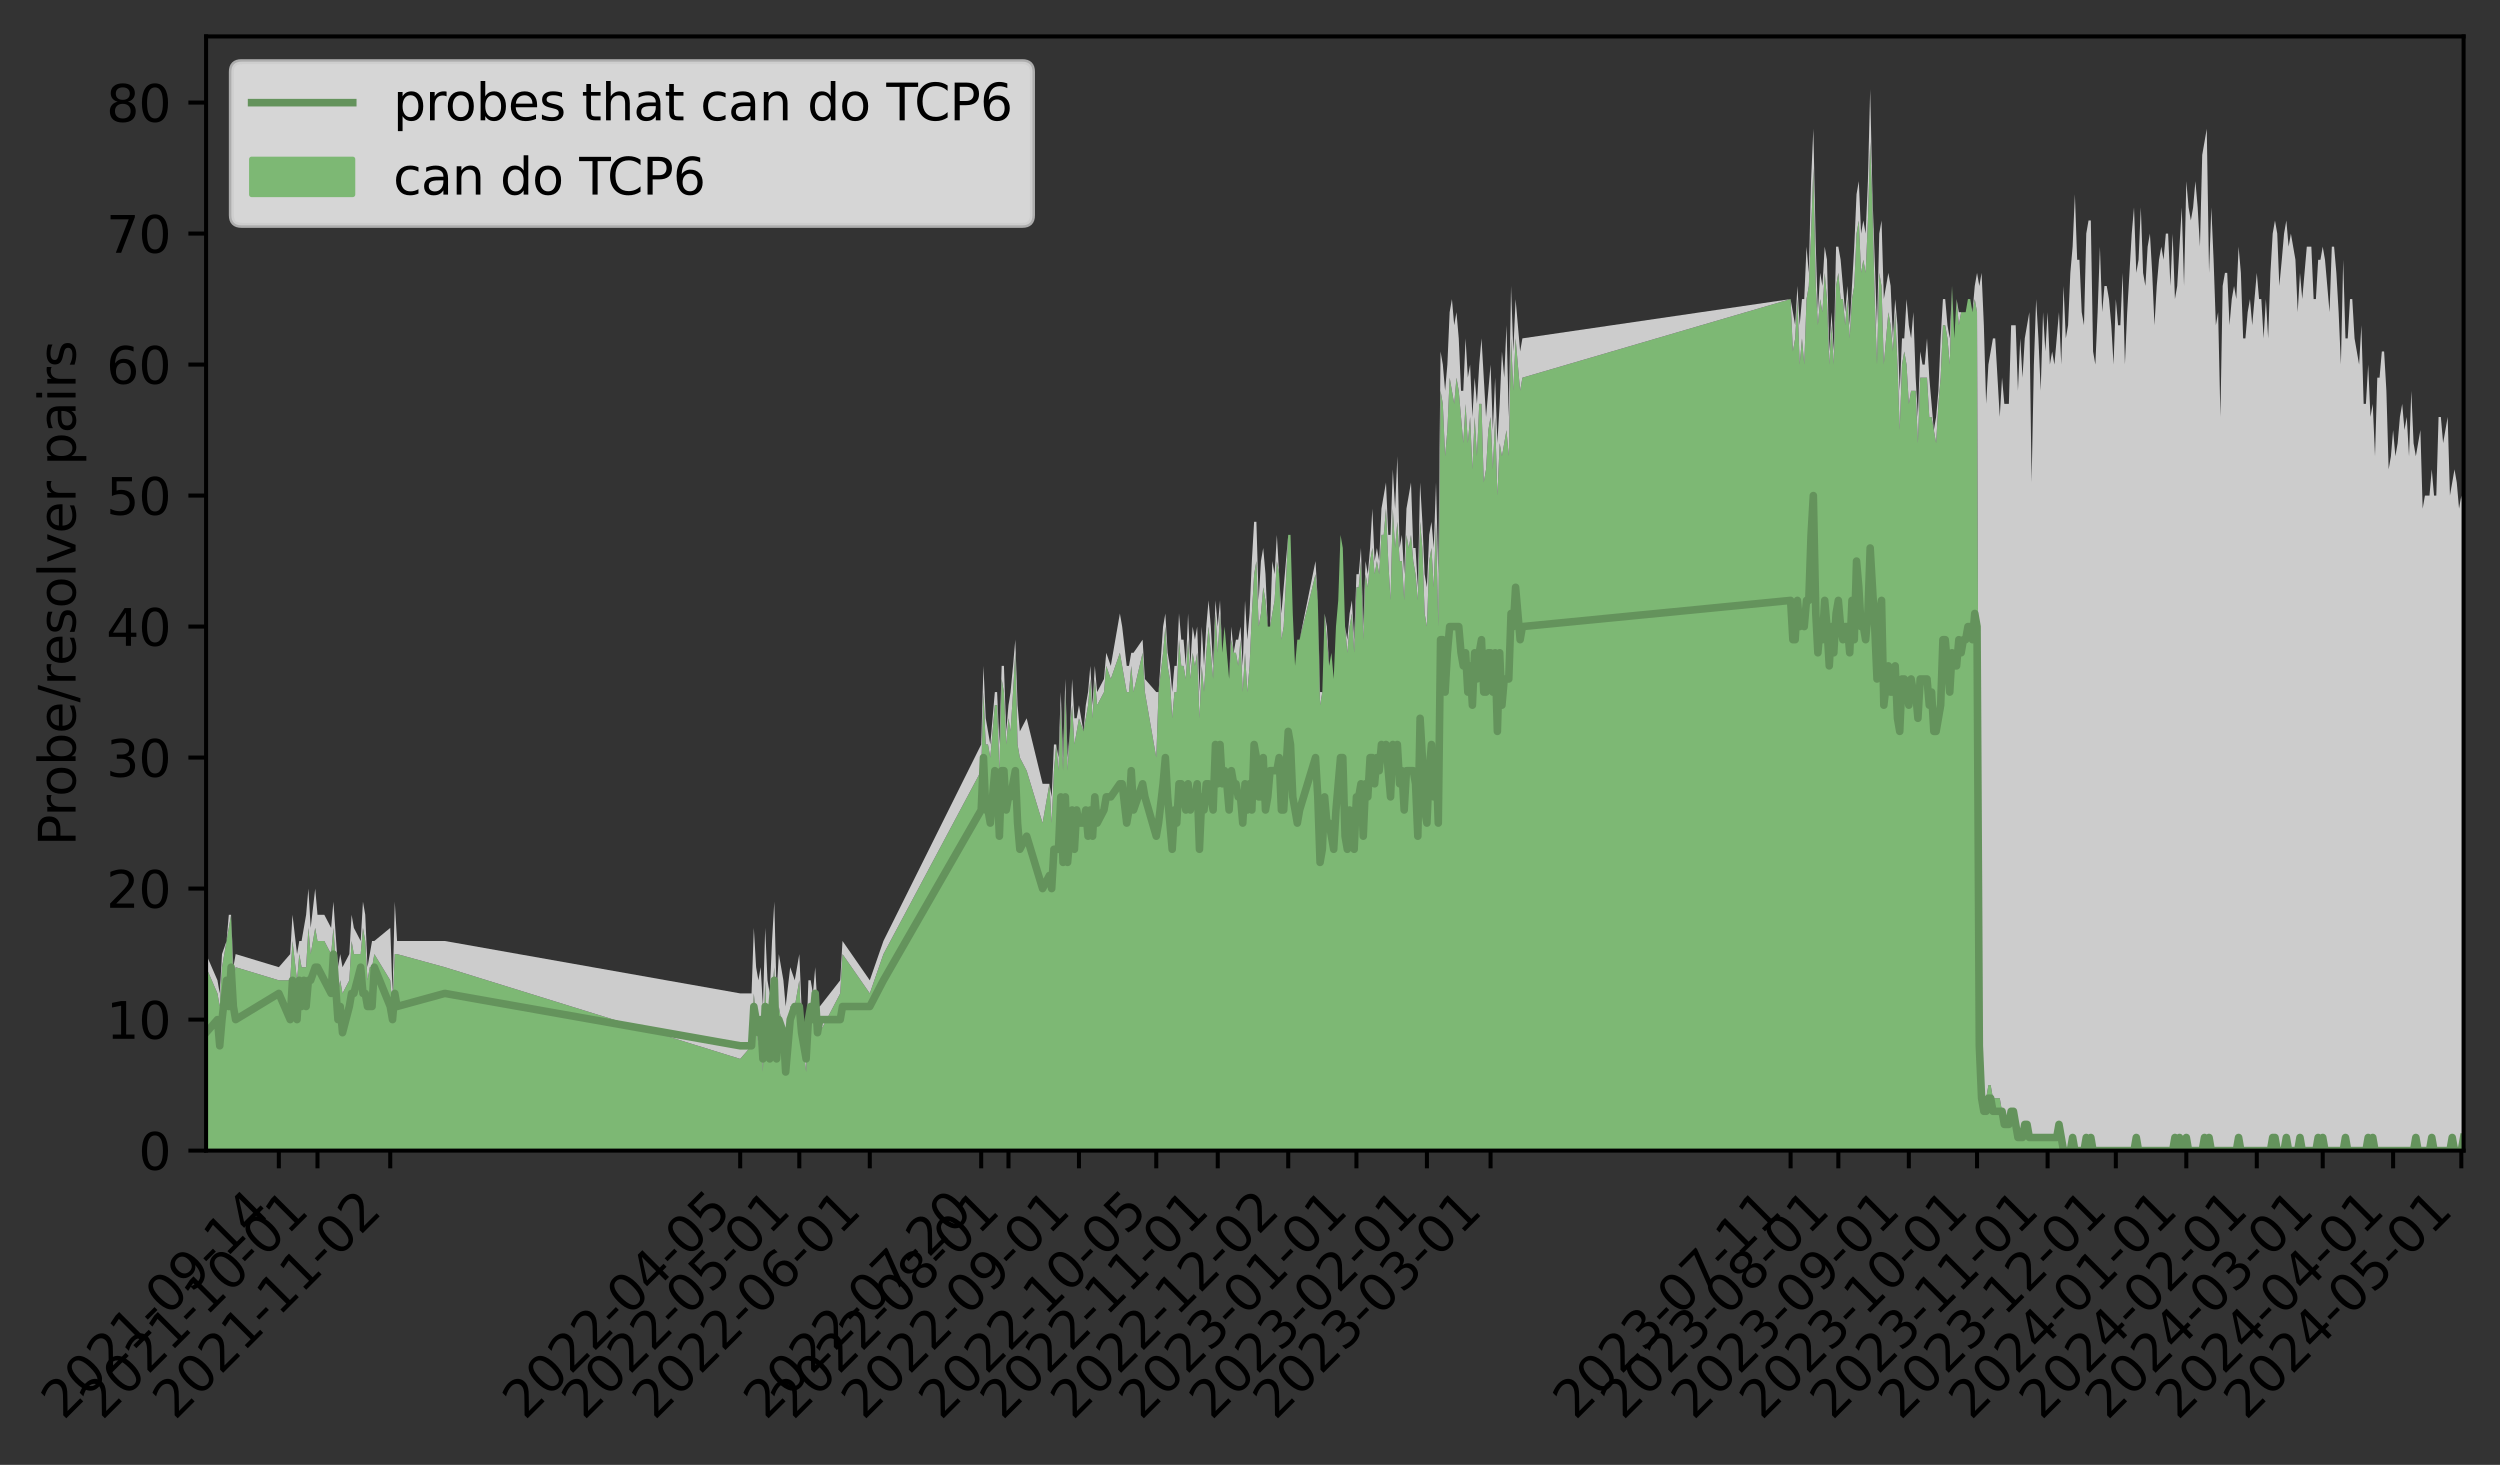 <?xml version="1.0" encoding="utf-8" standalone="no"?>
<!DOCTYPE svg PUBLIC "-//W3C//DTD SVG 1.1//EN"
  "http://www.w3.org/Graphics/SVG/1.1/DTD/svg11.dtd">
<svg height="289.657pt" version="1.1" viewBox="0 0 494.351 289.657" width="494.351pt" xmlns="http://www.w3.org/2000/svg" xmlns:xlink="http://www.w3.org/1999/xlink">
 <rect x="0" y="0" width="494.351" height="289.657" fill="#333333" stroke="none"/>
 <defs>
  <style type="text/css">*{stroke-linecap:butt;stroke-linejoin:round;}</style>
 </defs>
 <g id="figure_1">
  <g id="patch_1">
   <path d="M 0 289.657 
L 494.351 289.657 
L 494.351 0 
L 0 0 
z
" style="fill:none;"/>
  </g>
  <g id="axes_1">
   <g id="patch_2">
    <path d="M 40.751 227.52 
L 487.151 227.52 
L 487.151 7.2 
L 40.751 7.2 
z
" style="fill:none;"/>
   </g>
   <g id="PolyCollection_1">
    <path clip-path="url(#p6d3e14a7b3)" d="M 40.751 191.253 
L 40.751 227.52 
L 42.999 227.52 
L 43.448 227.52 
L 43.898 227.52 
L 44.797 227.52 
L 45.247 227.52 
L 45.696 227.52 
L 46.146 227.52 
L 46.595 227.52 
L 55.137 227.52 
L 57.385 227.52 
L 57.835 227.52 
L 58.734 227.52 
L 59.184 227.52 
L 59.633 227.52 
L 60.083 227.52 
L 60.532 227.52 
L 60.982 227.52 
L 61.432 227.52 
L 62.331 227.52 
L 62.78 227.52 
L 64.129 227.52 
L 65.478 227.52 
L 65.927 227.52 
L 66.827 227.52 
L 67.276 227.52 
L 67.726 227.52 
L 69.075 227.52 
L 69.524 227.52 
L 69.974 227.52 
L 71.322 227.52 
L 71.772 227.52 
L 72.222 227.52 
L 72.671 227.52 
L 73.121 227.52 
L 73.57 227.52 
L 74.02 227.52 
L 77.167 227.52 
L 77.617 227.52 
L 78.066 227.52 
L 78.516 227.52 
L 87.957 227.52 
L 146.366 227.52 
L 148.613 227.52 
L 149.063 227.52 
L 149.513 227.52 
L 149.962 227.52 
L 150.412 227.52 
L 150.861 227.52 
L 151.311 227.52 
L 151.761 227.52 
L 152.21 227.52 
L 152.66 227.52 
L 153.109 227.52 
L 153.559 227.52 
L 154.009 227.52 
L 154.908 227.52 
L 155.357 227.52 
L 156.256 227.52 
L 157.156 227.52 
L 158.055 227.52 
L 158.504 227.52 
L 159.404 227.52 
L 159.853 227.52 
L 160.303 227.52 
L 160.752 227.52 
L 161.202 227.52 
L 161.651 227.52 
L 162.101 227.52 
L 166.147 227.52 
L 166.597 227.52 
L 171.992 227.52 
L 174.689 227.52 
L 194.022 227.52 
L 194.471 227.52 
L 194.921 227.52 
L 195.37 227.52 
L 195.82 227.52 
L 196.27 227.52 
L 196.719 227.52 
L 197.169 227.52 
L 197.618 227.52 
L 198.068 227.52 
L 198.517 227.52 
L 198.967 227.52 
L 199.417 227.52 
L 199.828 227.52 
L 200.316 227.52 
L 200.765 227.52 
L 201.215 227.52 
L 201.665 227.52 
L 203.013 227.52 
L 206.16 227.52 
L 207.509 227.52 
L 207.959 227.52 
L 208.408 227.52 
L 208.858 227.52 
L 209.307 227.52 
L 209.757 227.52 
L 210.207 227.52 
L 210.656 227.52 
L 211.106 227.52 
L 211.555 227.52 
L 212.005 227.52 
L 212.455 227.52 
L 212.904 227.52 
L 213.354 227.52 
L 214.253 227.52 
L 214.702 227.52 
L 215.152 227.52 
L 215.602 227.52 
L 216.051 227.52 
L 216.491 227.52 
L 216.95 227.52 
L 218.299 227.52 
L 218.749 227.52 
L 219.648 227.52 
L 221.446 227.52 
L 221.896 227.52 
L 222.795 227.52 
L 223.245 227.52 
L 223.694 227.52 
L 224.144 227.52 
L 225.942 227.52 
L 226.392 227.52 
L 228.64 227.52 
L 229.089 227.52 
L 229.988 227.52 
L 230.438 227.52 
L 230.888 227.52 
L 231.337 227.52 
L 231.787 227.52 
L 232.236 227.52 
L 232.686 227.52 
L 233.135 227.52 
L 233.585 227.52 
L 234.035 227.52 
L 234.484 227.52 
L 234.934 227.52 
L 235.383 227.52 
L 235.833 227.52 
L 236.283 227.52 
L 236.732 227.52 
L 237.182 227.52 
L 237.631 227.52 
L 238.081 227.52 
L 238.53 227.52 
L 238.98 227.52 
L 239.43 227.52 
L 239.879 227.52 
L 240.348 227.52 
L 240.797 227.52 
L 241.247 227.52 
L 241.696 227.52 
L 242.146 227.52 
L 242.595 227.52 
L 243.045 227.52 
L 243.495 227.52 
L 243.944 227.52 
L 244.394 227.52 
L 244.843 227.52 
L 245.293 227.52 
L 245.743 227.52 
L 246.192 227.52 
L 246.642 227.52 
L 247.091 227.52 
L 247.541 227.52 
L 247.99 227.52 
L 248.44 227.52 
L 248.89 227.52 
L 249.339 227.52 
L 249.789 227.52 
L 250.238 227.52 
L 250.688 227.52 
L 251.138 227.52 
L 251.587 227.52 
L 252.037 227.52 
L 252.486 227.52 
L 252.936 227.52 
L 253.385 227.52 
L 253.835 227.52 
L 254.734 227.52 
L 255.184 227.52 
L 255.633 227.52 
L 256.083 227.52 
L 256.533 227.52 
L 256.982 227.52 
L 260.129 227.52 
L 260.579 227.52 
L 261.028 227.52 
L 261.478 227.52 
L 261.928 227.52 
L 262.377 227.52 
L 262.827 227.52 
L 263.276 227.52 
L 263.726 227.52 
L 264.175 227.52 
L 264.625 227.52 
L 265.075 227.52 
L 265.524 227.52 
L 265.974 227.52 
L 266.423 227.52 
L 266.873 227.52 
L 267.323 227.52 
L 267.772 227.52 
L 268.222 227.52 
L 268.671 227.52 
L 269.121 227.52 
L 269.571 227.52 
L 270.02 227.52 
L 270.47 227.52 
L 270.919 227.52 
L 271.369 227.52 
L 271.818 227.52 
L 272.268 227.52 
L 272.718 227.52 
L 273.167 227.52 
L 273.617 227.52 
L 274.066 227.52 
L 274.516 227.52 
L 274.966 227.52 
L 275.415 227.52 
L 275.865 227.52 
L 276.314 227.52 
L 276.764 227.52 
L 277.213 227.52 
L 277.663 227.52 
L 278.113 227.52 
L 278.562 227.52 
L 279.012 227.52 
L 279.461 227.52 
L 279.911 227.52 
L 280.361 227.52 
L 280.81 227.52 
L 281.26 227.52 
L 281.709 227.52 
L 282.159 227.52 
L 282.608 227.52 
L 283.058 227.52 
L 283.508 227.52 
L 283.957 227.52 
L 284.407 227.52 
L 284.856 227.52 
L 285.306 227.52 
L 285.756 227.52 
L 286.205 227.52 
L 286.655 227.52 
L 287.104 227.52 
L 287.554 227.52 
L 288.003 227.52 
L 288.453 227.52 
L 288.903 227.52 
L 289.352 227.52 
L 289.802 227.52 
L 290.251 227.52 
L 290.701 227.52 
L 291.151 227.52 
L 291.6 227.52 
L 292.05 227.52 
L 292.499 227.52 
L 292.949 227.52 
L 293.398 227.52 
L 293.848 227.52 
L 294.298 227.52 
L 294.747 227.52 
L 295.197 227.52 
L 295.646 227.52 
L 296.093 227.52 
L 296.546 227.52 
L 296.995 227.52 
L 297.445 227.52 
L 297.894 227.52 
L 298.344 227.52 
L 298.794 227.52 
L 299.243 227.52 
L 299.693 227.52 
L 300.142 227.52 
L 300.592 227.52 
L 301.041 227.52 
L 354.074 227.52 
L 354.523 227.52 
L 354.973 227.52 
L 355.422 227.52 
L 355.872 227.52 
L 356.322 227.52 
L 356.771 227.52 
L 357.221 227.52 
L 357.67 227.52 
L 358.12 227.52 
L 358.57 227.52 
L 359.056 227.52 
L 359.469 227.52 
L 359.918 227.52 
L 360.368 227.52 
L 360.817 227.52 
L 361.267 227.52 
L 361.717 227.52 
L 362.166 227.52 
L 362.616 227.52 
L 363.065 227.52 
L 363.515 227.52 
L 363.965 227.52 
L 364.414 227.52 
L 364.864 227.52 
L 365.313 227.52 
L 365.763 227.52 
L 366.212 227.52 
L 366.662 227.52 
L 367.112 227.52 
L 367.561 227.52 
L 368.011 227.52 
L 368.46 227.52 
L 368.91 227.52 
L 369.36 227.52 
L 369.809 227.52 
L 370.259 227.52 
L 370.708 227.52 
L 371.158 227.52 
L 371.607 227.52 
L 372.057 227.52 
L 372.507 227.52 
L 373.406 227.52 
L 373.855 227.52 
L 374.305 227.52 
L 374.755 227.52 
L 375.204 227.52 
L 375.654 227.52 
L 376.103 227.52 
L 376.553 227.52 
L 377.002 227.52 
L 377.452 227.52 
L 377.902 227.52 
L 378.351 227.52 
L 378.801 227.52 
L 379.25 227.52 
L 379.7 227.52 
L 380.15 227.52 
L 380.599 227.52 
L 381.049 227.52 
L 381.498 227.52 
L 381.948 227.52 
L 382.397 227.52 
L 382.847 227.52 
L 383.297 227.52 
L 383.746 227.52 
L 384.196 227.52 
L 384.645 227.52 
L 385.095 227.52 
L 385.545 227.52 
L 385.994 227.52 
L 386.444 227.52 
L 386.893 227.52 
L 387.343 227.52 
L 387.793 227.52 
L 388.242 227.52 
L 388.692 227.52 
L 389.141 227.52 
L 389.591 227.52 
L 390.04 227.52 
L 390.49 227.52 
L 390.94 227.52 
L 391.389 227.52 
L 391.839 227.52 
L 392.288 227.52 
L 392.738 227.52 
L 393.188 227.52 
L 393.637 227.52 
L 394.087 227.52 
L 394.536 227.52 
L 394.986 227.52 
L 395.435 227.52 
L 395.885 227.52 
L 396.335 227.52 
L 396.784 227.52 
L 397.234 227.52 
L 397.683 227.52 
L 398.133 227.52 
L 398.583 227.52 
L 399.032 227.52 
L 399.482 227.52 
L 399.931 227.52 
L 400.381 227.52 
L 400.83 227.52 
L 401.28 227.52 
L 401.73 227.52 
L 402.179 227.52 
L 402.629 227.52 
L 403.078 227.52 
L 403.528 227.52 
L 403.996 227.52 
L 404.446 227.52 
L 404.895 227.52 
L 405.345 227.52 
L 405.795 227.52 
L 406.244 227.52 
L 406.694 227.52 
L 407.143 227.52 
L 407.593 227.52 
L 408.043 227.52 
L 408.492 227.52 
L 408.942 227.52 
L 409.391 227.52 
L 409.841 227.52 
L 410.29 227.52 
L 410.74 227.52 
L 411.19 227.52 
L 411.639 227.52 
L 412.089 227.52 
L 412.538 227.52 
L 412.988 227.52 
L 413.438 227.52 
L 413.887 227.52 
L 414.337 227.52 
L 414.786 227.52 
L 415.236 227.52 
L 415.685 227.52 
L 416.135 227.52 
L 416.585 227.52 
L 417.034 227.52 
L 417.484 227.52 
L 417.933 227.52 
L 418.383 227.52 
L 418.833 227.52 
L 419.282 227.52 
L 419.732 227.52 
L 420.181 227.52 
L 420.631 227.52 
L 421.08 227.52 
L 421.53 227.52 
L 421.98 227.52 
L 422.429 227.52 
L 422.879 227.52 
L 423.328 227.52 
L 423.778 227.52 
L 424.228 227.52 
L 424.677 227.52 
L 425.127 227.52 
L 425.576 227.52 
L 426.026 227.52 
L 426.475 227.52 
L 426.925 227.52 
L 427.375 227.52 
L 427.824 227.52 
L 428.274 227.52 
L 428.723 227.52 
L 429.173 227.52 
L 429.623 227.52 
L 430.072 227.52 
L 430.522 227.52 
L 430.971 227.52 
L 431.421 227.52 
L 431.871 227.52 
L 432.32 227.52 
L 432.77 227.52 
L 433.219 227.52 
L 433.669 227.52 
L 434.118 227.52 
L 434.568 227.52 
L 435.018 227.52 
L 435.467 227.52 
L 435.917 227.52 
L 436.366 227.52 
L 436.816 227.52 
L 437.266 227.52 
L 437.715 227.52 
L 438.165 227.52 
L 438.614 227.52 
L 439.064 227.52 
L 439.513 227.52 
L 439.963 227.52 
L 440.413 227.52 
L 440.862 227.52 
L 441.312 227.52 
L 441.761 227.52 
L 442.211 227.52 
L 442.661 227.52 
L 443.11 227.52 
L 443.56 227.52 
L 444.009 227.52 
L 444.459 227.52 
L 444.908 227.52 
L 445.358 227.52 
L 445.808 227.52 
L 446.257 227.52 
L 446.707 227.52 
L 447.156 227.52 
L 447.606 227.52 
L 448.056 227.52 
L 448.505 227.52 
L 448.955 227.52 
L 449.404 227.52 
L 449.854 227.52 
L 450.303 227.52 
L 450.715 227.52 
L 451.203 227.52 
L 451.652 227.52 
L 452.102 227.52 
L 452.551 227.52 
L 453.001 227.52 
L 453.451 227.52 
L 453.9 227.52 
L 454.35 227.52 
L 454.799 227.52 
L 455.249 227.52 
L 455.698 227.52 
L 456.148 227.52 
L 456.598 227.52 
L 457.047 227.52 
L 457.497 227.52 
L 457.946 227.52 
L 458.396 227.52 
L 458.846 227.52 
L 459.295 227.52 
L 459.745 227.52 
L 460.644 227.52 
L 461.094 227.52 
L 461.543 227.52 
L 461.993 227.52 
L 462.442 227.52 
L 462.892 227.52 
L 463.341 227.52 
L 463.791 227.52 
L 464.241 227.52 
L 464.69 227.52 
L 465.14 227.52 
L 465.589 227.52 
L 466.039 227.52 
L 466.489 227.52 
L 466.938 227.52 
L 467.388 227.52 
L 467.837 227.52 
L 468.287 227.52 
L 468.736 227.52 
L 469.186 227.52 
L 469.636 227.52 
L 470.085 227.52 
L 470.535 227.52 
L 470.984 227.52 
L 471.434 227.52 
L 471.884 227.52 
L 472.333 227.52 
L 472.783 227.52 
L 473.214 227.52 
L 473.663 227.52 
L 474.113 227.52 
L 474.562 227.52 
L 475.012 227.52 
L 475.461 227.52 
L 475.911 227.52 
L 476.361 227.52 
L 476.81 227.52 
L 477.26 227.52 
L 477.709 227.52 
L 478.159 227.52 
L 478.609 227.52 
L 479.058 227.52 
L 479.508 227.52 
L 479.957 227.52 
L 480.407 227.52 
L 480.857 227.52 
L 481.306 227.52 
L 481.756 227.52 
L 482.205 227.52 
L 482.655 227.52 
L 483.104 227.52 
L 483.554 227.52 
L 484.004 227.52 
L 484.453 227.52 
L 484.903 227.52 
L 485.352 227.52 
L 485.802 227.52 
L 486.252 227.52 
L 486.701 227.52 
L 487.151 227.52 
L 487.151 224.93 
L 487.151 224.93 
L 486.701 227.52 
L 486.252 227.52 
L 485.802 227.52 
L 485.352 227.52 
L 484.903 227.52 
L 484.453 227.52 
L 484.004 227.52 
L 483.554 227.52 
L 483.104 227.52 
L 482.655 227.52 
L 482.205 227.52 
L 481.756 227.52 
L 481.306 227.52 
L 480.857 224.93 
L 480.407 227.52 
L 479.957 227.52 
L 479.508 227.52 
L 479.058 227.52 
L 478.609 227.52 
L 478.159 227.52 
L 477.709 227.52 
L 477.26 227.52 
L 476.81 227.52 
L 476.361 227.52 
L 475.911 227.52 
L 475.461 227.52 
L 475.012 227.52 
L 474.562 227.52 
L 474.113 227.52 
L 473.663 227.52 
L 473.214 227.52 
L 472.783 227.52 
L 472.333 227.52 
L 471.884 227.52 
L 471.434 227.52 
L 470.984 227.52 
L 470.535 227.52 
L 470.085 227.52 
L 469.636 227.52 
L 469.186 224.93 
L 468.736 227.52 
L 468.287 224.93 
L 467.837 227.52 
L 467.388 227.52 
L 466.938 227.52 
L 466.489 227.52 
L 466.039 227.52 
L 465.589 227.52 
L 465.14 227.52 
L 464.69 227.52 
L 464.241 227.52 
L 463.791 224.93 
L 463.341 227.52 
L 462.892 227.52 
L 462.442 227.52 
L 461.993 227.52 
L 461.543 227.52 
L 461.094 227.52 
L 460.644 227.52 
L 459.745 227.52 
L 459.295 224.93 
L 458.846 227.52 
L 458.396 224.93 
L 457.946 227.52 
L 457.497 227.52 
L 457.047 227.52 
L 456.598 227.52 
L 456.148 227.52 
L 455.698 227.52 
L 455.249 227.52 
L 454.799 224.93 
L 454.35 227.52 
L 453.9 227.52 
L 453.451 227.52 
L 453.001 227.52 
L 452.551 227.52 
L 452.102 224.93 
L 451.652 227.52 
L 451.203 227.52 
L 450.715 227.52 
L 450.303 227.52 
L 449.854 224.93 
L 449.404 224.93 
L 448.955 227.52 
L 448.505 227.52 
L 448.056 227.52 
L 447.606 227.52 
L 447.156 227.52 
L 446.707 227.52 
L 446.257 227.52 
L 445.808 227.52 
L 445.358 227.52 
L 444.908 227.52 
L 444.459 227.52 
L 444.009 227.52 
L 443.56 227.52 
L 443.11 227.52 
L 442.661 224.93 
L 442.211 227.52 
L 441.761 227.52 
L 441.312 227.52 
L 440.862 227.52 
L 440.413 227.52 
L 439.963 227.52 
L 439.513 227.52 
L 439.064 227.52 
L 438.614 227.52 
L 438.165 227.52 
L 437.715 227.52 
L 437.266 227.52 
L 436.816 224.93 
L 436.366 227.52 
L 435.917 224.93 
L 435.467 227.52 
L 435.018 227.52 
L 434.568 227.52 
L 434.118 227.52 
L 433.669 227.52 
L 433.219 227.52 
L 432.77 227.52 
L 432.32 224.93 
L 431.871 227.52 
L 431.421 227.52 
L 430.971 224.93 
L 430.522 227.52 
L 430.072 224.93 
L 429.623 227.52 
L 429.173 227.52 
L 428.723 227.52 
L 428.274 227.52 
L 427.824 227.52 
L 427.375 227.52 
L 426.925 227.52 
L 426.475 227.52 
L 426.026 227.52 
L 425.576 227.52 
L 425.127 227.52 
L 424.677 227.52 
L 424.228 227.52 
L 423.778 227.52 
L 423.328 227.52 
L 422.879 227.52 
L 422.429 224.93 
L 421.98 227.52 
L 421.53 227.52 
L 421.08 227.52 
L 420.631 227.52 
L 420.181 227.52 
L 419.732 227.52 
L 419.282 227.52 
L 418.833 227.52 
L 418.383 227.52 
L 417.933 227.52 
L 417.484 227.52 
L 417.034 227.52 
L 416.585 227.52 
L 416.135 227.52 
L 415.685 227.52 
L 415.236 227.52 
L 414.786 227.52 
L 414.337 227.52 
L 413.887 227.52 
L 413.438 224.93 
L 412.988 227.52 
L 412.538 224.93 
L 412.089 227.52 
L 411.639 227.52 
L 411.19 227.52 
L 410.74 227.52 
L 410.29 227.52 
L 409.841 224.93 
L 409.391 227.52 
L 408.942 227.52 
L 408.492 227.52 
L 408.043 227.52 
L 407.593 224.93 
L 407.143 222.339 
L 406.694 224.93 
L 406.244 224.93 
L 405.795 224.93 
L 405.345 224.93 
L 404.895 224.93 
L 404.446 224.93 
L 403.996 224.93 
L 403.528 224.93 
L 403.078 224.93 
L 402.629 224.93 
L 402.179 224.93 
L 401.73 224.93 
L 401.28 224.93 
L 400.83 222.339 
L 400.381 222.339 
L 399.931 224.93 
L 399.482 224.93 
L 399.032 224.93 
L 398.583 222.339 
L 398.133 219.749 
L 397.683 219.749 
L 397.234 222.339 
L 396.784 222.339 
L 396.335 222.339 
L 395.885 219.749 
L 395.435 217.158 
L 394.986 217.158 
L 394.536 217.158 
L 394.087 217.158 
L 393.637 214.568 
L 393.188 214.568 
L 392.738 217.158 
L 392.288 217.158 
L 391.839 214.568 
L 391.389 204.206 
L 390.94 61.73 
L 390.49 59.139 
L 390.04 61.73 
L 389.591 59.139 
L 389.141 59.139 
L 388.692 61.73 
L 388.242 61.73 
L 387.793 61.73 
L 387.343 64.32 
L 386.893 59.139 
L 386.444 66.91 
L 385.994 56.549 
L 385.545 72.091 
L 385.095 66.91 
L 384.645 64.32 
L 384.196 64.32 
L 383.746 74.682 
L 383.297 79.863 
L 382.847 87.634 
L 382.397 85.044 
L 381.948 82.453 
L 381.498 82.453 
L 381.049 74.682 
L 380.599 74.682 
L 380.15 74.682 
L 379.7 74.682 
L 379.25 87.634 
L 378.801 77.272 
L 378.351 77.272 
L 377.902 77.272 
L 377.452 79.863 
L 377.002 72.091 
L 376.553 69.501 
L 376.103 72.091 
L 375.654 85.044 
L 375.204 72.091 
L 374.755 61.73 
L 374.305 69.501 
L 373.855 64.32 
L 373.406 61.73 
L 372.507 72.091 
L 372.057 56.549 
L 371.607 53.958 
L 371.158 72.091 
L 370.708 59.139 
L 370.259 41.006 
L 369.809 28.053 
L 369.36 43.596 
L 368.91 53.958 
L 368.46 51.368 
L 368.011 53.958 
L 367.561 43.596 
L 367.112 46.187 
L 366.662 56.549 
L 366.212 59.139 
L 365.763 66.91 
L 365.313 59.139 
L 364.864 64.32 
L 364.414 59.139 
L 363.965 59.139 
L 363.515 53.958 
L 363.065 56.549 
L 362.616 72.091 
L 362.166 64.32 
L 361.717 72.091 
L 361.267 59.139 
L 360.817 53.958 
L 360.368 61.73 
L 359.918 59.139 
L 359.469 64.32 
L 359.056 56.549 
L 358.57 33.234 
L 358.12 46.187 
L 357.67 56.549 
L 357.221 59.139 
L 356.771 72.091 
L 356.322 66.91 
L 355.872 72.091 
L 355.422 59.139 
L 354.973 66.91 
L 354.523 69.501 
L 354.074 59.139 
L 301.041 74.682 
L 300.592 77.272 
L 300.142 72.091 
L 299.693 66.91 
L 299.243 77.272 
L 298.794 66.91 
L 298.344 90.225 
L 297.894 85.044 
L 297.445 87.634 
L 296.995 90.225 
L 296.546 87.634 
L 296.093 97.996 
L 295.646 82.453 
L 295.197 92.815 
L 294.747 82.453 
L 294.298 85.044 
L 293.848 92.815 
L 293.398 95.406 
L 292.949 79.863 
L 292.499 79.863 
L 292.05 90.225 
L 291.6 82.453 
L 291.151 92.815 
L 290.701 82.453 
L 290.251 87.634 
L 289.802 79.863 
L 289.352 87.634 
L 288.903 82.453 
L 288.453 77.272 
L 288.003 74.682 
L 287.554 79.863 
L 287.104 77.272 
L 286.655 74.682 
L 286.205 85.044 
L 285.756 90.225 
L 285.306 79.863 
L 284.856 77.272 
L 284.407 123.901 
L 283.957 103.177 
L 283.508 116.13 
L 283.058 108.358 
L 282.608 110.949 
L 282.159 123.901 
L 281.709 121.31 
L 281.26 108.358 
L 280.81 103.177 
L 280.361 118.72 
L 279.911 113.539 
L 279.461 110.949 
L 279.012 105.768 
L 278.562 108.358 
L 278.113 105.768 
L 277.663 118.72 
L 277.213 110.949 
L 276.764 110.949 
L 276.314 103.177 
L 275.865 108.358 
L 275.415 100.587 
L 274.966 118.72 
L 274.516 110.949 
L 274.066 100.587 
L 273.617 105.768 
L 273.167 105.768 
L 272.718 113.539 
L 272.268 110.949 
L 271.818 113.539 
L 271.369 108.358 
L 270.919 110.949 
L 270.47 116.13 
L 270.02 113.539 
L 269.571 126.491 
L 269.121 110.949 
L 268.671 116.13 
L 268.222 116.13 
L 267.772 129.082 
L 267.323 121.31 
L 266.873 123.901 
L 266.423 129.082 
L 265.974 123.901 
L 265.524 108.358 
L 265.075 105.768 
L 264.625 118.72 
L 264.175 123.901 
L 263.726 134.263 
L 263.276 129.082 
L 262.827 131.672 
L 262.377 126.491 
L 261.928 121.31 
L 261.478 136.853 
L 261.028 139.444 
L 260.579 118.72 
L 260.129 113.539 
L 256.982 126.491 
L 256.533 126.491 
L 256.083 131.672 
L 255.633 121.31 
L 255.184 105.768 
L 254.734 105.768 
L 253.835 123.901 
L 253.385 126.491 
L 252.936 113.539 
L 252.486 110.949 
L 252.037 118.72 
L 251.587 121.31 
L 251.138 123.901 
L 250.688 123.901 
L 250.238 118.72 
L 249.789 116.13 
L 249.339 121.31 
L 248.89 123.901 
L 248.44 110.949 
L 247.99 113.539 
L 247.541 121.31 
L 247.091 131.672 
L 246.642 136.853 
L 246.192 129.082 
L 245.743 136.853 
L 245.293 126.491 
L 244.843 131.672 
L 244.394 129.082 
L 243.944 129.082 
L 243.495 126.491 
L 243.045 134.263 
L 242.595 129.082 
L 242.146 123.901 
L 241.696 129.082 
L 241.247 121.31 
L 240.797 129.082 
L 240.348 121.31 
L 239.879 134.263 
L 239.43 129.082 
L 238.98 123.901 
L 238.53 129.082 
L 238.081 136.853 
L 237.631 131.672 
L 237.182 142.034 
L 236.732 129.082 
L 236.283 131.672 
L 235.833 129.082 
L 235.383 134.263 
L 234.934 126.491 
L 234.484 134.263 
L 234.035 131.672 
L 233.585 131.672 
L 233.135 126.491 
L 232.686 136.853 
L 232.236 136.853 
L 231.787 142.034 
L 231.337 134.263 
L 230.888 131.672 
L 230.438 123.901 
L 229.988 129.082 
L 229.089 136.853 
L 228.64 149.806 
L 226.392 136.853 
L 225.942 129.082 
L 224.144 136.853 
L 223.694 131.672 
L 223.245 136.853 
L 222.795 136.853 
L 221.896 131.672 
L 221.446 129.082 
L 219.648 134.263 
L 218.749 131.672 
L 218.299 136.853 
L 216.95 139.444 
L 216.491 134.263 
L 216.051 142.034 
L 215.602 134.263 
L 215.152 139.444 
L 214.702 142.034 
L 214.253 144.625 
L 213.354 142.034 
L 212.904 144.625 
L 212.455 147.215 
L 212.005 139.444 
L 211.555 144.625 
L 211.106 152.396 
L 210.656 136.853 
L 210.207 152.396 
L 209.757 139.444 
L 209.307 152.396 
L 208.858 147.215 
L 208.408 152.396 
L 207.959 162.758 
L 207.509 154.987 
L 206.16 162.758 
L 203.013 152.396 
L 201.665 149.806 
L 201.215 147.215 
L 200.765 129.082 
L 200.316 136.853 
L 199.828 144.625 
L 199.417 142.034 
L 198.967 147.215 
L 198.517 136.853 
L 198.068 134.263 
L 197.618 152.396 
L 197.169 139.444 
L 196.719 139.444 
L 196.27 144.625 
L 195.82 149.806 
L 195.37 147.215 
L 194.921 147.215 
L 194.471 136.853 
L 194.022 152.396 
L 174.689 188.663 
L 171.992 196.434 
L 166.597 188.663 
L 166.147 196.434 
L 162.101 204.206 
L 161.651 204.206 
L 161.202 196.434 
L 160.752 201.615 
L 160.303 199.025 
L 159.853 199.025 
L 159.404 211.977 
L 158.504 204.206 
L 158.055 193.844 
L 157.156 199.025 
L 156.256 199.025 
L 155.357 211.977 
L 154.908 204.206 
L 154.009 199.025 
L 153.559 209.387 
L 153.109 191.253 
L 152.66 196.434 
L 152.21 206.796 
L 151.761 206.796 
L 151.311 193.844 
L 150.861 211.977 
L 150.412 201.615 
L 149.962 206.796 
L 149.513 201.615 
L 149.063 196.434 
L 148.613 206.796 
L 146.366 209.387 
L 87.957 191.253 
L 78.516 188.663 
L 78.066 188.663 
L 77.617 199.025 
L 77.167 193.844 
L 74.02 188.663 
L 73.57 191.253 
L 73.121 191.253 
L 72.671 193.844 
L 72.222 186.072 
L 71.772 183.482 
L 71.322 188.663 
L 69.974 188.663 
L 69.524 186.072 
L 69.075 193.844 
L 67.726 196.434 
L 67.276 193.844 
L 66.827 196.434 
L 65.927 183.482 
L 65.478 188.663 
L 64.129 186.072 
L 62.78 186.072 
L 62.331 183.482 
L 61.432 188.663 
L 60.982 183.482 
L 60.532 191.253 
L 60.083 191.253 
L 59.633 191.253 
L 59.184 188.663 
L 58.734 193.844 
L 57.835 186.072 
L 57.385 193.844 
L 55.137 193.844 
L 46.595 191.253 
L 46.146 193.844 
L 45.696 180.891 
L 45.247 183.482 
L 44.797 186.072 
L 43.898 191.253 
L 43.448 199.025 
L 42.999 196.434 
L 40.751 191.253 
z
" style="fill:#7db874;"/>
   </g>
   <g id="PolyCollection_2">
    <path clip-path="url(#p6d3e14a7b3)" d="M 40.751 188.663 
L 40.751 191.253 
L 42.999 196.434 
L 43.448 199.025 
L 43.898 191.253 
L 44.797 186.072 
L 45.247 183.482 
L 45.696 180.891 
L 46.146 193.844 
L 46.595 191.253 
L 55.137 193.844 
L 57.385 193.844 
L 57.835 186.072 
L 58.734 193.844 
L 59.184 188.663 
L 59.633 191.253 
L 60.083 191.253 
L 60.532 191.253 
L 60.982 183.482 
L 61.432 188.663 
L 62.331 183.482 
L 62.78 186.072 
L 64.129 186.072 
L 65.478 188.663 
L 65.927 183.482 
L 66.827 196.434 
L 67.276 193.844 
L 67.726 196.434 
L 69.075 193.844 
L 69.524 186.072 
L 69.974 188.663 
L 71.322 188.663 
L 71.772 183.482 
L 72.222 186.072 
L 72.671 193.844 
L 73.121 191.253 
L 73.57 191.253 
L 74.02 188.663 
L 77.167 193.844 
L 77.617 199.025 
L 78.066 188.663 
L 78.516 188.663 
L 87.957 191.253 
L 146.366 209.387 
L 148.613 206.796 
L 149.063 196.434 
L 149.513 201.615 
L 149.962 206.796 
L 150.412 201.615 
L 150.861 211.977 
L 151.311 193.844 
L 151.761 206.796 
L 152.21 206.796 
L 152.66 196.434 
L 153.109 191.253 
L 153.559 209.387 
L 154.009 199.025 
L 154.908 204.206 
L 155.357 211.977 
L 156.256 199.025 
L 157.156 199.025 
L 158.055 193.844 
L 158.504 204.206 
L 159.404 211.977 
L 159.853 199.025 
L 160.303 199.025 
L 160.752 201.615 
L 161.202 196.434 
L 161.651 204.206 
L 162.101 204.206 
L 166.147 196.434 
L 166.597 188.663 
L 171.992 196.434 
L 174.689 188.663 
L 194.022 152.396 
L 194.471 136.853 
L 194.921 147.215 
L 195.37 147.215 
L 195.82 149.806 
L 196.27 144.625 
L 196.719 139.444 
L 197.169 139.444 
L 197.618 152.396 
L 198.068 134.263 
L 198.517 136.853 
L 198.967 147.215 
L 199.417 142.034 
L 199.828 144.625 
L 200.316 136.853 
L 200.765 129.082 
L 201.215 147.215 
L 201.665 149.806 
L 203.013 152.396 
L 206.16 162.758 
L 207.509 154.987 
L 207.959 162.758 
L 208.408 152.396 
L 208.858 147.215 
L 209.307 152.396 
L 209.757 139.444 
L 210.207 152.396 
L 210.656 136.853 
L 211.106 152.396 
L 211.555 144.625 
L 212.005 139.444 
L 212.455 147.215 
L 212.904 144.625 
L 213.354 142.034 
L 214.253 144.625 
L 214.702 142.034 
L 215.152 139.444 
L 215.602 134.263 
L 216.051 142.034 
L 216.491 134.263 
L 216.95 139.444 
L 218.299 136.853 
L 218.749 131.672 
L 219.648 134.263 
L 221.446 129.082 
L 221.896 131.672 
L 222.795 136.853 
L 223.245 136.853 
L 223.694 131.672 
L 224.144 136.853 
L 225.942 129.082 
L 226.392 136.853 
L 228.64 149.806 
L 229.089 136.853 
L 229.988 129.082 
L 230.438 123.901 
L 230.888 131.672 
L 231.337 134.263 
L 231.787 142.034 
L 232.236 136.853 
L 232.686 136.853 
L 233.135 126.491 
L 233.585 131.672 
L 234.035 131.672 
L 234.484 134.263 
L 234.934 126.491 
L 235.383 134.263 
L 235.833 129.082 
L 236.283 131.672 
L 236.732 129.082 
L 237.182 142.034 
L 237.631 131.672 
L 238.081 136.853 
L 238.53 129.082 
L 238.98 123.901 
L 239.43 129.082 
L 239.879 134.263 
L 240.348 121.31 
L 240.797 129.082 
L 241.247 121.31 
L 241.696 129.082 
L 242.146 123.901 
L 242.595 129.082 
L 243.045 134.263 
L 243.495 126.491 
L 243.944 129.082 
L 244.394 129.082 
L 244.843 131.672 
L 245.293 126.491 
L 245.743 136.853 
L 246.192 129.082 
L 246.642 136.853 
L 247.091 131.672 
L 247.541 121.31 
L 247.99 113.539 
L 248.44 110.949 
L 248.89 123.901 
L 249.339 121.31 
L 249.789 116.13 
L 250.238 118.72 
L 250.688 123.901 
L 251.138 123.901 
L 251.587 121.31 
L 252.037 118.72 
L 252.486 110.949 
L 252.936 113.539 
L 253.385 126.491 
L 253.835 123.901 
L 254.734 105.768 
L 255.184 105.768 
L 255.633 121.31 
L 256.083 131.672 
L 256.533 126.491 
L 256.982 126.491 
L 260.129 113.539 
L 260.579 118.72 
L 261.028 139.444 
L 261.478 136.853 
L 261.928 121.31 
L 262.377 126.491 
L 262.827 131.672 
L 263.276 129.082 
L 263.726 134.263 
L 264.175 123.901 
L 264.625 118.72 
L 265.075 105.768 
L 265.524 108.358 
L 265.974 123.901 
L 266.423 129.082 
L 266.873 123.901 
L 267.323 121.31 
L 267.772 129.082 
L 268.222 116.13 
L 268.671 116.13 
L 269.121 110.949 
L 269.571 126.491 
L 270.02 113.539 
L 270.47 116.13 
L 270.919 110.949 
L 271.369 108.358 
L 271.818 113.539 
L 272.268 110.949 
L 272.718 113.539 
L 273.167 105.768 
L 273.617 105.768 
L 274.066 100.587 
L 274.516 110.949 
L 274.966 118.72 
L 275.415 100.587 
L 275.865 108.358 
L 276.314 103.177 
L 276.764 110.949 
L 277.213 110.949 
L 277.663 118.72 
L 278.113 105.768 
L 278.562 108.358 
L 279.012 105.768 
L 279.461 110.949 
L 279.911 113.539 
L 280.361 118.72 
L 280.81 103.177 
L 281.26 108.358 
L 281.709 121.31 
L 282.159 123.901 
L 282.608 110.949 
L 283.058 108.358 
L 283.508 116.13 
L 283.957 103.177 
L 284.407 123.901 
L 284.856 77.272 
L 285.306 79.863 
L 285.756 90.225 
L 286.205 85.044 
L 286.655 74.682 
L 287.104 77.272 
L 287.554 79.863 
L 288.003 74.682 
L 288.453 77.272 
L 288.903 82.453 
L 289.352 87.634 
L 289.802 79.863 
L 290.251 87.634 
L 290.701 82.453 
L 291.151 92.815 
L 291.6 82.453 
L 292.05 90.225 
L 292.499 79.863 
L 292.949 79.863 
L 293.398 95.406 
L 293.848 92.815 
L 294.298 85.044 
L 294.747 82.453 
L 295.197 92.815 
L 295.646 82.453 
L 296.093 97.996 
L 296.546 87.634 
L 296.995 90.225 
L 297.445 87.634 
L 297.894 85.044 
L 298.344 90.225 
L 298.794 66.91 
L 299.243 77.272 
L 299.693 66.91 
L 300.142 72.091 
L 300.592 77.272 
L 301.041 74.682 
L 354.074 59.139 
L 354.523 69.501 
L 354.973 66.91 
L 355.422 59.139 
L 355.872 72.091 
L 356.322 66.91 
L 356.771 72.091 
L 357.221 59.139 
L 357.67 56.549 
L 358.12 46.187 
L 358.57 33.234 
L 359.056 56.549 
L 359.469 64.32 
L 359.918 59.139 
L 360.368 61.73 
L 360.817 53.958 
L 361.267 59.139 
L 361.717 72.091 
L 362.166 64.32 
L 362.616 72.091 
L 363.065 56.549 
L 363.515 53.958 
L 363.965 59.139 
L 364.414 59.139 
L 364.864 64.32 
L 365.313 59.139 
L 365.763 66.91 
L 366.212 59.139 
L 366.662 56.549 
L 367.112 46.187 
L 367.561 43.596 
L 368.011 53.958 
L 368.46 51.368 
L 368.91 53.958 
L 369.36 43.596 
L 369.809 28.053 
L 370.259 41.006 
L 370.708 59.139 
L 371.158 72.091 
L 371.607 53.958 
L 372.057 56.549 
L 372.507 72.091 
L 373.406 61.73 
L 373.855 64.32 
L 374.305 69.501 
L 374.755 61.73 
L 375.204 72.091 
L 375.654 85.044 
L 376.103 72.091 
L 376.553 69.501 
L 377.002 72.091 
L 377.452 79.863 
L 377.902 77.272 
L 378.351 77.272 
L 378.801 77.272 
L 379.25 87.634 
L 379.7 74.682 
L 380.15 74.682 
L 380.599 74.682 
L 381.049 74.682 
L 381.498 82.453 
L 381.948 82.453 
L 382.397 85.044 
L 382.847 87.634 
L 383.297 79.863 
L 383.746 74.682 
L 384.196 64.32 
L 384.645 64.32 
L 385.095 66.91 
L 385.545 72.091 
L 385.994 56.549 
L 386.444 66.91 
L 386.893 59.139 
L 387.343 64.32 
L 387.793 61.73 
L 388.242 61.73 
L 388.692 61.73 
L 389.141 59.139 
L 389.591 59.139 
L 390.04 61.73 
L 390.49 59.139 
L 390.94 61.73 
L 391.389 204.206 
L 391.839 214.568 
L 392.288 217.158 
L 392.738 217.158 
L 393.188 214.568 
L 393.637 214.568 
L 394.087 217.158 
L 394.536 217.158 
L 394.986 217.158 
L 395.435 217.158 
L 395.885 219.749 
L 396.335 222.339 
L 396.784 222.339 
L 397.234 222.339 
L 397.683 219.749 
L 398.133 219.749 
L 398.583 222.339 
L 399.032 224.93 
L 399.482 224.93 
L 399.931 224.93 
L 400.381 222.339 
L 400.83 222.339 
L 401.28 224.93 
L 401.73 224.93 
L 402.179 224.93 
L 402.629 224.93 
L 403.078 224.93 
L 403.528 224.93 
L 403.996 224.93 
L 404.446 224.93 
L 404.895 224.93 
L 405.345 224.93 
L 405.795 224.93 
L 406.244 224.93 
L 406.694 224.93 
L 407.143 222.339 
L 407.593 224.93 
L 408.043 227.52 
L 408.492 227.52 
L 408.942 227.52 
L 409.391 227.52 
L 409.841 224.93 
L 410.29 227.52 
L 410.74 227.52 
L 411.19 227.52 
L 411.639 227.52 
L 412.089 227.52 
L 412.538 224.93 
L 412.988 227.52 
L 413.438 224.93 
L 413.887 227.52 
L 414.337 227.52 
L 414.786 227.52 
L 415.236 227.52 
L 415.685 227.52 
L 416.135 227.52 
L 416.585 227.52 
L 417.034 227.52 
L 417.484 227.52 
L 417.933 227.52 
L 418.383 227.52 
L 418.833 227.52 
L 419.282 227.52 
L 419.732 227.52 
L 420.181 227.52 
L 420.631 227.52 
L 421.08 227.52 
L 421.53 227.52 
L 421.98 227.52 
L 422.429 224.93 
L 422.879 227.52 
L 423.328 227.52 
L 423.778 227.52 
L 424.228 227.52 
L 424.677 227.52 
L 425.127 227.52 
L 425.576 227.52 
L 426.026 227.52 
L 426.475 227.52 
L 426.925 227.52 
L 427.375 227.52 
L 427.824 227.52 
L 428.274 227.52 
L 428.723 227.52 
L 429.173 227.52 
L 429.623 227.52 
L 430.072 224.93 
L 430.522 227.52 
L 430.971 224.93 
L 431.421 227.52 
L 431.871 227.52 
L 432.32 224.93 
L 432.77 227.52 
L 433.219 227.52 
L 433.669 227.52 
L 434.118 227.52 
L 434.568 227.52 
L 435.018 227.52 
L 435.467 227.52 
L 435.917 224.93 
L 436.366 227.52 
L 436.816 224.93 
L 437.266 227.52 
L 437.715 227.52 
L 438.165 227.52 
L 438.614 227.52 
L 439.064 227.52 
L 439.513 227.52 
L 439.963 227.52 
L 440.413 227.52 
L 440.862 227.52 
L 441.312 227.52 
L 441.761 227.52 
L 442.211 227.52 
L 442.661 224.93 
L 443.11 227.52 
L 443.56 227.52 
L 444.009 227.52 
L 444.459 227.52 
L 444.908 227.52 
L 445.358 227.52 
L 445.808 227.52 
L 446.257 227.52 
L 446.707 227.52 
L 447.156 227.52 
L 447.606 227.52 
L 448.056 227.52 
L 448.505 227.52 
L 448.955 227.52 
L 449.404 224.93 
L 449.854 224.93 
L 450.303 227.52 
L 450.715 227.52 
L 451.203 227.52 
L 451.652 227.52 
L 452.102 224.93 
L 452.551 227.52 
L 453.001 227.52 
L 453.451 227.52 
L 453.9 227.52 
L 454.35 227.52 
L 454.799 224.93 
L 455.249 227.52 
L 455.698 227.52 
L 456.148 227.52 
L 456.598 227.52 
L 457.047 227.52 
L 457.497 227.52 
L 457.946 227.52 
L 458.396 224.93 
L 458.846 227.52 
L 459.295 224.93 
L 459.745 227.52 
L 460.644 227.52 
L 461.094 227.52 
L 461.543 227.52 
L 461.993 227.52 
L 462.442 227.52 
L 462.892 227.52 
L 463.341 227.52 
L 463.791 224.93 
L 464.241 227.52 
L 464.69 227.52 
L 465.14 227.52 
L 465.589 227.52 
L 466.039 227.52 
L 466.489 227.52 
L 466.938 227.52 
L 467.388 227.52 
L 467.837 227.52 
L 468.287 224.93 
L 468.736 227.52 
L 469.186 224.93 
L 469.636 227.52 
L 470.085 227.52 
L 470.535 227.52 
L 470.984 227.52 
L 471.434 227.52 
L 471.884 227.52 
L 472.333 227.52 
L 472.783 227.52 
L 473.214 227.52 
L 473.663 227.52 
L 474.113 227.52 
L 474.562 227.52 
L 475.012 227.52 
L 475.461 227.52 
L 475.911 227.52 
L 476.361 227.52 
L 476.81 227.52 
L 477.26 227.52 
L 477.709 227.52 
L 478.159 227.52 
L 478.609 227.52 
L 479.058 227.52 
L 479.508 227.52 
L 479.957 227.52 
L 480.407 227.52 
L 480.857 224.93 
L 481.306 227.52 
L 481.756 227.52 
L 482.205 227.52 
L 482.655 227.52 
L 483.104 227.52 
L 483.554 227.52 
L 484.004 227.52 
L 484.453 227.52 
L 484.903 227.52 
L 485.352 227.52 
L 485.802 227.52 
L 486.252 227.52 
L 486.701 227.52 
L 487.151 224.93 
L 487.151 100.587 
L 487.151 100.587 
L 486.701 97.996 
L 486.252 100.587 
L 485.802 95.406 
L 485.352 92.815 
L 484.903 95.406 
L 484.453 97.996 
L 484.004 82.453 
L 483.554 85.044 
L 483.104 87.634 
L 482.655 82.453 
L 482.205 82.453 
L 481.756 97.996 
L 481.306 97.996 
L 480.857 92.815 
L 480.407 97.996 
L 479.957 97.996 
L 479.508 97.996 
L 479.058 100.587 
L 478.609 85.044 
L 478.159 87.634 
L 477.709 90.225 
L 477.26 87.634 
L 476.81 77.272 
L 476.361 90.225 
L 475.911 82.453 
L 475.461 85.044 
L 475.012 79.863 
L 474.562 82.453 
L 474.113 87.634 
L 473.663 90.225 
L 473.214 85.044 
L 472.783 90.225 
L 472.333 92.815 
L 471.884 77.272 
L 471.434 69.501 
L 470.984 69.501 
L 470.535 74.682 
L 470.085 74.682 
L 469.636 90.225 
L 469.186 79.863 
L 468.736 82.453 
L 468.287 72.091 
L 467.837 79.863 
L 467.388 79.863 
L 466.938 64.32 
L 466.489 72.091 
L 466.039 69.501 
L 465.589 66.91 
L 465.14 59.139 
L 464.69 59.139 
L 464.241 66.91 
L 463.791 66.91 
L 463.341 51.368 
L 462.892 72.091 
L 462.442 61.73 
L 461.993 53.958 
L 461.543 48.777 
L 461.094 48.777 
L 460.644 61.73 
L 459.745 51.368 
L 459.295 48.777 
L 458.846 51.368 
L 458.396 51.368 
L 457.946 59.139 
L 457.497 59.139 
L 457.047 48.777 
L 456.598 48.777 
L 456.148 48.777 
L 455.698 53.958 
L 455.249 59.139 
L 454.799 53.958 
L 454.35 61.73 
L 453.9 51.368 
L 453.451 48.777 
L 453.001 46.187 
L 452.551 48.777 
L 452.102 43.596 
L 451.652 46.187 
L 451.203 51.368 
L 450.715 56.549 
L 450.303 46.187 
L 449.854 43.596 
L 449.404 46.187 
L 448.955 53.958 
L 448.505 66.91 
L 448.056 59.139 
L 447.606 66.91 
L 447.156 59.139 
L 446.707 59.139 
L 446.257 53.958 
L 445.808 59.139 
L 445.358 64.32 
L 444.908 59.139 
L 444.459 61.73 
L 444.009 66.91 
L 443.56 66.91 
L 443.11 53.958 
L 442.661 48.777 
L 442.211 59.139 
L 441.761 56.549 
L 441.312 59.139 
L 440.862 64.32 
L 440.413 53.958 
L 439.963 53.958 
L 439.513 56.549 
L 439.064 82.453 
L 438.614 61.73 
L 438.165 64.32 
L 437.715 51.368 
L 437.266 41.006 
L 436.816 53.958 
L 436.366 25.463 
L 435.917 28.053 
L 435.467 30.644 
L 435.018 48.777 
L 434.568 41.006 
L 434.118 35.825 
L 433.669 41.006 
L 433.219 43.596 
L 432.77 41.006 
L 432.32 35.825 
L 431.871 56.549 
L 431.421 41.006 
L 430.971 48.777 
L 430.522 56.549 
L 430.072 59.139 
L 429.623 46.187 
L 429.173 56.549 
L 428.723 46.187 
L 428.274 46.187 
L 427.824 51.368 
L 427.375 48.777 
L 426.925 51.368 
L 426.475 56.549 
L 426.026 64.32 
L 425.576 53.958 
L 425.127 46.187 
L 424.677 48.777 
L 424.228 56.549 
L 423.778 53.958 
L 423.328 41.006 
L 422.879 51.368 
L 422.429 53.958 
L 421.98 41.006 
L 421.53 46.187 
L 421.08 53.958 
L 420.631 61.73 
L 420.181 72.091 
L 419.732 53.958 
L 419.282 64.32 
L 418.833 64.32 
L 418.383 59.139 
L 417.933 72.091 
L 417.484 64.32 
L 417.034 59.139 
L 416.585 56.549 
L 416.135 56.549 
L 415.685 61.73 
L 415.236 48.777 
L 414.786 61.73 
L 414.337 72.091 
L 413.887 69.501 
L 413.438 43.596 
L 412.988 43.596 
L 412.538 46.187 
L 412.089 64.32 
L 411.639 61.73 
L 411.19 51.368 
L 410.74 51.368 
L 410.29 38.415 
L 409.841 48.777 
L 409.391 53.958 
L 408.942 64.32 
L 408.492 66.91 
L 408.043 56.549 
L 407.593 72.091 
L 407.143 61.73 
L 406.694 66.91 
L 406.244 72.091 
L 405.795 69.501 
L 405.345 72.091 
L 404.895 61.73 
L 404.446 69.501 
L 403.996 61.73 
L 403.528 77.272 
L 403.078 66.91 
L 402.629 59.139 
L 402.179 72.091 
L 401.73 95.406 
L 401.28 61.73 
L 400.83 64.32 
L 400.381 66.91 
L 399.931 74.682 
L 399.482 66.91 
L 399.032 77.272 
L 398.583 64.32 
L 398.133 64.32 
L 397.683 64.32 
L 397.234 79.863 
L 396.784 79.863 
L 396.335 79.863 
L 395.885 74.682 
L 395.435 82.453 
L 394.986 74.682 
L 394.536 66.91 
L 394.087 66.91 
L 393.637 69.501 
L 393.188 72.091 
L 392.738 79.863 
L 392.288 64.32 
L 391.839 53.958 
L 391.389 56.549 
L 390.94 53.958 
L 390.49 56.549 
L 390.04 61.73 
L 389.591 59.139 
L 389.141 59.139 
L 388.692 61.73 
L 388.242 61.73 
L 387.793 61.73 
L 387.343 61.73 
L 386.893 59.139 
L 386.444 66.91 
L 385.994 56.549 
L 385.545 66.91 
L 385.095 64.32 
L 384.645 59.139 
L 384.196 59.139 
L 383.746 66.91 
L 383.297 77.272 
L 382.847 82.453 
L 382.397 85.044 
L 381.948 79.863 
L 381.498 74.682 
L 381.049 66.91 
L 380.599 72.091 
L 380.15 72.091 
L 379.7 69.501 
L 379.25 82.453 
L 378.801 74.682 
L 378.351 61.73 
L 377.902 66.91 
L 377.452 64.32 
L 377.002 59.139 
L 376.553 66.91 
L 376.103 66.91 
L 375.654 77.272 
L 375.204 64.32 
L 374.755 59.139 
L 374.305 66.91 
L 373.855 56.549 
L 373.406 53.958 
L 372.507 59.139 
L 372.057 43.596 
L 371.607 46.187 
L 371.158 64.32 
L 370.708 51.368 
L 370.259 38.415 
L 369.809 17.691 
L 369.36 35.825 
L 368.91 46.187 
L 368.46 43.596 
L 368.011 46.187 
L 367.561 35.825 
L 367.112 38.415 
L 366.662 48.777 
L 366.212 56.549 
L 365.763 64.32 
L 365.313 56.549 
L 364.864 61.73 
L 364.414 56.549 
L 363.965 51.368 
L 363.515 48.777 
L 363.065 48.777 
L 362.616 69.501 
L 362.166 61.73 
L 361.717 69.501 
L 361.267 51.368 
L 360.817 48.777 
L 360.368 56.549 
L 359.918 53.958 
L 359.469 61.73 
L 359.056 48.777 
L 358.57 25.463 
L 358.12 35.825 
L 357.67 53.958 
L 357.221 48.777 
L 356.771 59.139 
L 356.322 59.139 
L 355.872 64.32 
L 355.422 56.549 
L 354.973 64.32 
L 354.523 61.73 
L 354.074 59.139 
L 301.041 66.91 
L 300.592 69.501 
L 300.142 64.32 
L 299.693 59.139 
L 299.243 69.501 
L 298.794 56.549 
L 298.344 82.453 
L 297.894 64.32 
L 297.445 74.682 
L 296.995 69.501 
L 296.546 79.863 
L 296.093 87.634 
L 295.646 74.682 
L 295.197 85.044 
L 294.747 72.091 
L 294.298 77.272 
L 293.848 82.453 
L 293.398 74.682 
L 292.949 66.91 
L 292.499 72.091 
L 292.05 79.863 
L 291.6 74.682 
L 291.151 82.453 
L 290.701 72.091 
L 290.251 74.682 
L 289.802 66.91 
L 289.352 77.272 
L 288.903 77.272 
L 288.453 66.91 
L 288.003 61.73 
L 287.554 64.32 
L 287.104 59.139 
L 286.655 61.73 
L 286.205 72.091 
L 285.756 77.272 
L 285.306 72.091 
L 284.856 69.501 
L 284.407 113.539 
L 283.957 95.406 
L 283.508 108.358 
L 283.058 103.177 
L 282.608 105.768 
L 282.159 116.13 
L 281.709 113.539 
L 281.26 103.177 
L 280.81 95.406 
L 280.361 116.13 
L 279.911 108.358 
L 279.461 108.358 
L 279.012 95.406 
L 278.562 97.996 
L 278.113 100.587 
L 277.663 113.539 
L 277.213 105.768 
L 276.764 108.358 
L 276.314 90.225 
L 275.865 100.587 
L 275.415 92.815 
L 274.966 105.768 
L 274.516 105.768 
L 274.066 95.406 
L 273.617 97.996 
L 273.167 100.587 
L 272.718 110.949 
L 272.268 108.358 
L 271.818 110.949 
L 271.369 100.587 
L 270.919 108.358 
L 270.47 113.539 
L 270.02 110.949 
L 269.571 123.901 
L 269.121 108.358 
L 268.671 113.539 
L 268.222 113.539 
L 267.772 126.491 
L 267.323 118.72 
L 266.873 121.31 
L 266.423 126.491 
L 265.974 123.901 
L 265.524 108.358 
L 265.075 105.768 
L 264.625 118.72 
L 264.175 123.901 
L 263.726 134.263 
L 263.276 129.082 
L 262.827 131.672 
L 262.377 123.901 
L 261.928 121.31 
L 261.478 136.853 
L 261.028 136.853 
L 260.579 118.72 
L 260.129 110.949 
L 256.982 126.491 
L 256.533 126.491 
L 256.083 131.672 
L 255.633 121.31 
L 255.184 105.768 
L 254.734 105.768 
L 253.835 116.13 
L 253.385 121.31 
L 252.936 113.539 
L 252.486 105.768 
L 252.037 113.539 
L 251.587 110.949 
L 251.138 123.901 
L 250.688 123.901 
L 250.238 113.539 
L 249.789 108.358 
L 249.339 110.949 
L 248.89 118.72 
L 248.44 103.177 
L 247.99 103.177 
L 247.541 110.949 
L 247.091 121.31 
L 246.642 126.491 
L 246.192 118.72 
L 245.743 131.672 
L 245.293 123.901 
L 244.843 126.491 
L 244.394 126.491 
L 243.944 129.082 
L 243.495 123.901 
L 243.045 134.263 
L 242.595 129.082 
L 242.146 123.901 
L 241.696 129.082 
L 241.247 118.72 
L 240.797 123.901 
L 240.348 118.72 
L 239.879 131.672 
L 239.43 123.901 
L 238.98 118.72 
L 238.53 123.901 
L 238.081 131.672 
L 237.631 123.901 
L 237.182 136.853 
L 236.732 123.901 
L 236.283 126.491 
L 235.833 123.901 
L 235.383 131.672 
L 234.934 121.31 
L 234.484 131.672 
L 234.035 126.491 
L 233.585 126.491 
L 233.135 121.31 
L 232.686 131.672 
L 232.236 131.672 
L 231.787 136.853 
L 231.337 131.672 
L 230.888 129.082 
L 230.438 121.31 
L 229.988 123.901 
L 229.089 136.853 
L 228.64 136.853 
L 226.392 134.263 
L 225.942 126.491 
L 224.144 129.082 
L 223.694 129.082 
L 223.245 131.672 
L 222.795 131.672 
L 221.896 123.901 
L 221.446 121.31 
L 219.648 131.672 
L 218.749 129.082 
L 218.299 134.263 
L 216.95 136.853 
L 216.491 131.672 
L 216.051 139.444 
L 215.602 131.672 
L 215.152 136.853 
L 214.702 139.444 
L 214.253 144.625 
L 213.354 139.444 
L 212.904 142.034 
L 212.455 142.034 
L 212.005 134.263 
L 211.555 144.625 
L 211.106 149.806 
L 210.656 134.263 
L 210.207 149.806 
L 209.757 136.853 
L 209.307 149.806 
L 208.858 147.215 
L 208.408 147.215 
L 207.959 157.577 
L 207.509 154.987 
L 206.16 154.987 
L 203.013 142.034 
L 201.665 144.625 
L 201.215 139.444 
L 200.765 126.491 
L 200.316 131.672 
L 199.828 136.853 
L 199.417 139.444 
L 198.967 144.625 
L 198.517 131.672 
L 198.068 131.672 
L 197.618 147.215 
L 197.169 136.853 
L 196.719 136.853 
L 196.27 142.034 
L 195.82 147.215 
L 195.37 144.625 
L 194.921 142.034 
L 194.471 131.672 
L 194.022 147.215 
L 174.689 186.072 
L 171.992 193.844 
L 166.597 186.072 
L 166.147 193.844 
L 162.101 199.025 
L 161.651 199.025 
L 161.202 191.253 
L 160.752 196.434 
L 160.303 193.844 
L 159.853 193.844 
L 159.404 206.796 
L 158.504 199.025 
L 158.055 188.663 
L 157.156 193.844 
L 156.256 191.253 
L 155.357 199.025 
L 154.908 193.844 
L 154.009 188.663 
L 153.559 196.434 
L 153.109 178.301 
L 152.66 186.072 
L 152.21 196.434 
L 151.761 193.844 
L 151.311 183.482 
L 150.861 199.025 
L 150.412 191.253 
L 149.962 193.844 
L 149.513 191.253 
L 149.063 183.482 
L 148.613 196.434 
L 146.366 196.434 
L 87.957 186.072 
L 78.516 186.072 
L 78.066 178.301 
L 77.617 196.434 
L 77.167 183.482 
L 74.02 186.072 
L 73.57 186.072 
L 73.121 188.663 
L 72.671 191.253 
L 72.222 180.891 
L 71.772 178.301 
L 71.322 186.072 
L 69.974 183.482 
L 69.524 180.891 
L 69.075 188.663 
L 67.726 191.253 
L 67.276 188.663 
L 66.827 191.253 
L 65.927 178.301 
L 65.478 183.482 
L 64.129 180.891 
L 62.78 180.891 
L 62.331 175.71 
L 61.432 183.482 
L 60.982 175.71 
L 60.532 180.891 
L 60.083 183.482 
L 59.633 186.072 
L 59.184 186.072 
L 58.734 188.663 
L 57.835 180.891 
L 57.385 188.663 
L 55.137 191.253 
L 46.595 188.663 
L 46.146 191.253 
L 45.696 180.891 
L 45.247 180.891 
L 44.797 186.072 
L 43.898 188.663 
L 43.448 196.434 
L 42.999 193.844 
L 40.751 188.663 
z
" style="fill:#cccccc;"/>
   </g>
   <g id="matplotlib.axis_1">
    <g id="xtick_1">
     <g id="line2d_1">
      <defs>
       <path d="M 0 0 
L 0 3.5 
" id="m01cd0ea859" style="stroke:#000000;stroke-width:0.8;"/>
      </defs>
      <g>
       <use style="stroke:#000000;stroke-width:0.8;" x="55.137" xlink:href="#m01cd0ea859" y="227.52"/>
      </g>
     </g>
     <g id="text_1">
      <!-- 2021-09-14 -->
      <g transform="translate(12.573 280.987)rotate(-45)scale(0.1 -0.1)">
       <defs>
        <path d="M 1228 531 
L 3431 531 
L 3431 0 
L 469 0 
L 469 531 
Q 828 903 1448 1529 
Q 2069 2156 2228 2338 
Q 2531 2678 2651 2914 
Q 2772 3150 2772 3378 
Q 2772 3750 2511 3984 
Q 2250 4219 1831 4219 
Q 1534 4219 1204 4116 
Q 875 4013 500 3803 
L 500 4441 
Q 881 4594 1212 4672 
Q 1544 4750 1819 4750 
Q 2544 4750 2975 4387 
Q 3406 4025 3406 3419 
Q 3406 3131 3298 2873 
Q 3191 2616 2906 2266 
Q 2828 2175 2409 1742 
Q 1991 1309 1228 531 
z
" id="DejaVuSans-32" transform="scale(0.016)"/>
        <path d="M 2034 4250 
Q 1547 4250 1301 3770 
Q 1056 3291 1056 2328 
Q 1056 1369 1301 889 
Q 1547 409 2034 409 
Q 2525 409 2770 889 
Q 3016 1369 3016 2328 
Q 3016 3291 2770 3770 
Q 2525 4250 2034 4250 
z
M 2034 4750 
Q 2819 4750 3233 4129 
Q 3647 3509 3647 2328 
Q 3647 1150 3233 529 
Q 2819 -91 2034 -91 
Q 1250 -91 836 529 
Q 422 1150 422 2328 
Q 422 3509 836 4129 
Q 1250 4750 2034 4750 
z
" id="DejaVuSans-30" transform="scale(0.016)"/>
        <path d="M 794 531 
L 1825 531 
L 1825 4091 
L 703 3866 
L 703 4441 
L 1819 4666 
L 2450 4666 
L 2450 531 
L 3481 531 
L 3481 0 
L 794 0 
L 794 531 
z
" id="DejaVuSans-31" transform="scale(0.016)"/>
        <path d="M 313 2009 
L 1997 2009 
L 1997 1497 
L 313 1497 
L 313 2009 
z
" id="DejaVuSans-2d" transform="scale(0.016)"/>
        <path d="M 703 97 
L 703 672 
Q 941 559 1184 500 
Q 1428 441 1663 441 
Q 2288 441 2617 861 
Q 2947 1281 2994 2138 
Q 2813 1869 2534 1725 
Q 2256 1581 1919 1581 
Q 1219 1581 811 2004 
Q 403 2428 403 3163 
Q 403 3881 828 4315 
Q 1253 4750 1959 4750 
Q 2769 4750 3195 4129 
Q 3622 3509 3622 2328 
Q 3622 1225 3098 567 
Q 2575 -91 1691 -91 
Q 1453 -91 1209 -44 
Q 966 3 703 97 
z
M 1959 2075 
Q 2384 2075 2632 2365 
Q 2881 2656 2881 3163 
Q 2881 3666 2632 3958 
Q 2384 4250 1959 4250 
Q 1534 4250 1286 3958 
Q 1038 3666 1038 3163 
Q 1038 2656 1286 2365 
Q 1534 2075 1959 2075 
z
" id="DejaVuSans-39" transform="scale(0.016)"/>
        <path d="M 2419 4116 
L 825 1625 
L 2419 1625 
L 2419 4116 
z
M 2253 4666 
L 3047 4666 
L 3047 1625 
L 3713 1625 
L 3713 1100 
L 3047 1100 
L 3047 0 
L 2419 0 
L 2419 1100 
L 313 1100 
L 313 1709 
L 2253 4666 
z
" id="DejaVuSans-34" transform="scale(0.016)"/>
       </defs>
       <use xlink:href="#DejaVuSans-32"/>
       <use x="63.623" xlink:href="#DejaVuSans-30"/>
       <use x="127.246" xlink:href="#DejaVuSans-32"/>
       <use x="190.869" xlink:href="#DejaVuSans-31"/>
       <use x="254.492" xlink:href="#DejaVuSans-2d"/>
       <use x="290.576" xlink:href="#DejaVuSans-30"/>
       <use x="354.199" xlink:href="#DejaVuSans-39"/>
       <use x="417.822" xlink:href="#DejaVuSans-2d"/>
       <use x="453.906" xlink:href="#DejaVuSans-31"/>
       <use x="517.529" xlink:href="#DejaVuSans-34"/>
      </g>
     </g>
    </g>
    <g id="xtick_2">
     <g id="line2d_2">
      <g>
       <use style="stroke:#000000;stroke-width:0.8;" x="62.78" xlink:href="#m01cd0ea859" y="227.52"/>
      </g>
     </g>
     <g id="text_2">
      <!-- 2021-10-01 -->
      <g transform="translate(20.216 280.987)rotate(-45)scale(0.1 -0.1)">
       <use xlink:href="#DejaVuSans-32"/>
       <use x="63.623" xlink:href="#DejaVuSans-30"/>
       <use x="127.246" xlink:href="#DejaVuSans-32"/>
       <use x="190.869" xlink:href="#DejaVuSans-31"/>
       <use x="254.492" xlink:href="#DejaVuSans-2d"/>
       <use x="290.576" xlink:href="#DejaVuSans-31"/>
       <use x="354.199" xlink:href="#DejaVuSans-30"/>
       <use x="417.822" xlink:href="#DejaVuSans-2d"/>
       <use x="453.906" xlink:href="#DejaVuSans-30"/>
       <use x="517.529" xlink:href="#DejaVuSans-31"/>
      </g>
     </g>
    </g>
    <g id="xtick_3">
     <g id="line2d_3">
      <g>
       <use style="stroke:#000000;stroke-width:0.8;" x="77.167" xlink:href="#m01cd0ea859" y="227.52"/>
      </g>
     </g>
     <g id="text_3">
      <!-- 2021-11-02 -->
      <g transform="translate(34.603 280.987)rotate(-45)scale(0.1 -0.1)">
       <use xlink:href="#DejaVuSans-32"/>
       <use x="63.623" xlink:href="#DejaVuSans-30"/>
       <use x="127.246" xlink:href="#DejaVuSans-32"/>
       <use x="190.869" xlink:href="#DejaVuSans-31"/>
       <use x="254.492" xlink:href="#DejaVuSans-2d"/>
       <use x="290.576" xlink:href="#DejaVuSans-31"/>
       <use x="354.199" xlink:href="#DejaVuSans-31"/>
       <use x="417.822" xlink:href="#DejaVuSans-2d"/>
       <use x="453.906" xlink:href="#DejaVuSans-30"/>
       <use x="517.529" xlink:href="#DejaVuSans-32"/>
      </g>
     </g>
    </g>
    <g id="xtick_4">
     <g id="line2d_4">
      <g>
       <use style="stroke:#000000;stroke-width:0.8;" x="146.366" xlink:href="#m01cd0ea859" y="227.52"/>
      </g>
     </g>
     <g id="text_4">
      <!-- 2022-04-05 -->
      <g transform="translate(103.801 280.987)rotate(-45)scale(0.1 -0.1)">
       <defs>
        <path d="M 691 4666 
L 3169 4666 
L 3169 4134 
L 1269 4134 
L 1269 2991 
Q 1406 3038 1543 3061 
Q 1681 3084 1819 3084 
Q 2600 3084 3056 2656 
Q 3513 2228 3513 1497 
Q 3513 744 3044 326 
Q 2575 -91 1722 -91 
Q 1428 -91 1123 -41 
Q 819 9 494 109 
L 494 744 
Q 775 591 1075 516 
Q 1375 441 1709 441 
Q 2250 441 2565 725 
Q 2881 1009 2881 1497 
Q 2881 1984 2565 2268 
Q 2250 2553 1709 2553 
Q 1456 2553 1204 2497 
Q 953 2441 691 2322 
L 691 4666 
z
" id="DejaVuSans-35" transform="scale(0.016)"/>
       </defs>
       <use xlink:href="#DejaVuSans-32"/>
       <use x="63.623" xlink:href="#DejaVuSans-30"/>
       <use x="127.246" xlink:href="#DejaVuSans-32"/>
       <use x="190.869" xlink:href="#DejaVuSans-32"/>
       <use x="254.492" xlink:href="#DejaVuSans-2d"/>
       <use x="290.576" xlink:href="#DejaVuSans-30"/>
       <use x="354.199" xlink:href="#DejaVuSans-34"/>
       <use x="417.822" xlink:href="#DejaVuSans-2d"/>
       <use x="453.906" xlink:href="#DejaVuSans-30"/>
       <use x="517.529" xlink:href="#DejaVuSans-35"/>
      </g>
     </g>
    </g>
    <g id="xtick_5">
     <g id="line2d_5">
      <g>
       <use style="stroke:#000000;stroke-width:0.8;" x="158.055" xlink:href="#m01cd0ea859" y="227.52"/>
      </g>
     </g>
     <g id="text_5">
      <!-- 2022-05-01 -->
      <g transform="translate(115.49 280.987)rotate(-45)scale(0.1 -0.1)">
       <use xlink:href="#DejaVuSans-32"/>
       <use x="63.623" xlink:href="#DejaVuSans-30"/>
       <use x="127.246" xlink:href="#DejaVuSans-32"/>
       <use x="190.869" xlink:href="#DejaVuSans-32"/>
       <use x="254.492" xlink:href="#DejaVuSans-2d"/>
       <use x="290.576" xlink:href="#DejaVuSans-30"/>
       <use x="354.199" xlink:href="#DejaVuSans-35"/>
       <use x="417.822" xlink:href="#DejaVuSans-2d"/>
       <use x="453.906" xlink:href="#DejaVuSans-30"/>
       <use x="517.529" xlink:href="#DejaVuSans-31"/>
      </g>
     </g>
    </g>
    <g id="xtick_6">
     <g id="line2d_6">
      <g>
       <use style="stroke:#000000;stroke-width:0.8;" x="171.992" xlink:href="#m01cd0ea859" y="227.52"/>
      </g>
     </g>
     <g id="text_6">
      <!-- 2022-06-01 -->
      <g transform="translate(129.427 280.987)rotate(-45)scale(0.1 -0.1)">
       <defs>
        <path d="M 2113 2584 
Q 1688 2584 1439 2293 
Q 1191 2003 1191 1497 
Q 1191 994 1439 701 
Q 1688 409 2113 409 
Q 2538 409 2786 701 
Q 3034 994 3034 1497 
Q 3034 2003 2786 2293 
Q 2538 2584 2113 2584 
z
M 3366 4563 
L 3366 3988 
Q 3128 4100 2886 4159 
Q 2644 4219 2406 4219 
Q 1781 4219 1451 3797 
Q 1122 3375 1075 2522 
Q 1259 2794 1537 2939 
Q 1816 3084 2150 3084 
Q 2853 3084 3261 2657 
Q 3669 2231 3669 1497 
Q 3669 778 3244 343 
Q 2819 -91 2113 -91 
Q 1303 -91 875 529 
Q 447 1150 447 2328 
Q 447 3434 972 4092 
Q 1497 4750 2381 4750 
Q 2619 4750 2861 4703 
Q 3103 4656 3366 4563 
z
" id="DejaVuSans-36" transform="scale(0.016)"/>
       </defs>
       <use xlink:href="#DejaVuSans-32"/>
       <use x="63.623" xlink:href="#DejaVuSans-30"/>
       <use x="127.246" xlink:href="#DejaVuSans-32"/>
       <use x="190.869" xlink:href="#DejaVuSans-32"/>
       <use x="254.492" xlink:href="#DejaVuSans-2d"/>
       <use x="290.576" xlink:href="#DejaVuSans-30"/>
       <use x="354.199" xlink:href="#DejaVuSans-36"/>
       <use x="417.822" xlink:href="#DejaVuSans-2d"/>
       <use x="453.906" xlink:href="#DejaVuSans-30"/>
       <use x="517.529" xlink:href="#DejaVuSans-31"/>
      </g>
     </g>
    </g>
    <g id="xtick_7">
     <g id="line2d_7">
      <g>
       <use style="stroke:#000000;stroke-width:0.8;" x="194.022" xlink:href="#m01cd0ea859" y="227.52"/>
      </g>
     </g>
     <g id="text_7">
      <!-- 2022-07-20 -->
      <g transform="translate(151.457 280.987)rotate(-45)scale(0.1 -0.1)">
       <defs>
        <path d="M 525 4666 
L 3525 4666 
L 3525 4397 
L 1831 0 
L 1172 0 
L 2766 4134 
L 525 4134 
L 525 4666 
z
" id="DejaVuSans-37" transform="scale(0.016)"/>
       </defs>
       <use xlink:href="#DejaVuSans-32"/>
       <use x="63.623" xlink:href="#DejaVuSans-30"/>
       <use x="127.246" xlink:href="#DejaVuSans-32"/>
       <use x="190.869" xlink:href="#DejaVuSans-32"/>
       <use x="254.492" xlink:href="#DejaVuSans-2d"/>
       <use x="290.576" xlink:href="#DejaVuSans-30"/>
       <use x="354.199" xlink:href="#DejaVuSans-37"/>
       <use x="417.822" xlink:href="#DejaVuSans-2d"/>
       <use x="453.906" xlink:href="#DejaVuSans-32"/>
       <use x="517.529" xlink:href="#DejaVuSans-30"/>
      </g>
     </g>
    </g>
    <g id="xtick_8">
     <g id="line2d_8">
      <g>
       <use style="stroke:#000000;stroke-width:0.8;" x="199.417" xlink:href="#m01cd0ea859" y="227.52"/>
      </g>
     </g>
     <g id="text_8">
      <!-- 2022-08-01 -->
      <g transform="translate(156.852 280.987)rotate(-45)scale(0.1 -0.1)">
       <defs>
        <path d="M 2034 2216 
Q 1584 2216 1326 1975 
Q 1069 1734 1069 1313 
Q 1069 891 1326 650 
Q 1584 409 2034 409 
Q 2484 409 2743 651 
Q 3003 894 3003 1313 
Q 3003 1734 2745 1975 
Q 2488 2216 2034 2216 
z
M 1403 2484 
Q 997 2584 770 2862 
Q 544 3141 544 3541 
Q 544 4100 942 4425 
Q 1341 4750 2034 4750 
Q 2731 4750 3128 4425 
Q 3525 4100 3525 3541 
Q 3525 3141 3298 2862 
Q 3072 2584 2669 2484 
Q 3125 2378 3379 2068 
Q 3634 1759 3634 1313 
Q 3634 634 3220 271 
Q 2806 -91 2034 -91 
Q 1263 -91 848 271 
Q 434 634 434 1313 
Q 434 1759 690 2068 
Q 947 2378 1403 2484 
z
M 1172 3481 
Q 1172 3119 1398 2916 
Q 1625 2713 2034 2713 
Q 2441 2713 2670 2916 
Q 2900 3119 2900 3481 
Q 2900 3844 2670 4047 
Q 2441 4250 2034 4250 
Q 1625 4250 1398 4047 
Q 1172 3844 1172 3481 
z
" id="DejaVuSans-38" transform="scale(0.016)"/>
       </defs>
       <use xlink:href="#DejaVuSans-32"/>
       <use x="63.623" xlink:href="#DejaVuSans-30"/>
       <use x="127.246" xlink:href="#DejaVuSans-32"/>
       <use x="190.869" xlink:href="#DejaVuSans-32"/>
       <use x="254.492" xlink:href="#DejaVuSans-2d"/>
       <use x="290.576" xlink:href="#DejaVuSans-30"/>
       <use x="354.199" xlink:href="#DejaVuSans-38"/>
       <use x="417.822" xlink:href="#DejaVuSans-2d"/>
       <use x="453.906" xlink:href="#DejaVuSans-30"/>
       <use x="517.529" xlink:href="#DejaVuSans-31"/>
      </g>
     </g>
    </g>
    <g id="xtick_9">
     <g id="line2d_9">
      <g>
       <use style="stroke:#000000;stroke-width:0.8;" x="213.354" xlink:href="#m01cd0ea859" y="227.52"/>
      </g>
     </g>
     <g id="text_9">
      <!-- 2022-09-01 -->
      <g transform="translate(170.789 280.987)rotate(-45)scale(0.1 -0.1)">
       <use xlink:href="#DejaVuSans-32"/>
       <use x="63.623" xlink:href="#DejaVuSans-30"/>
       <use x="127.246" xlink:href="#DejaVuSans-32"/>
       <use x="190.869" xlink:href="#DejaVuSans-32"/>
       <use x="254.492" xlink:href="#DejaVuSans-2d"/>
       <use x="290.576" xlink:href="#DejaVuSans-30"/>
       <use x="354.199" xlink:href="#DejaVuSans-39"/>
       <use x="417.822" xlink:href="#DejaVuSans-2d"/>
       <use x="453.906" xlink:href="#DejaVuSans-30"/>
       <use x="517.529" xlink:href="#DejaVuSans-31"/>
      </g>
     </g>
    </g>
    <g id="xtick_10">
     <g id="line2d_10">
      <g>
       <use style="stroke:#000000;stroke-width:0.8;" x="228.64" xlink:href="#m01cd0ea859" y="227.52"/>
      </g>
     </g>
     <g id="text_10">
      <!-- 2022-10-05 -->
      <g transform="translate(186.075 280.987)rotate(-45)scale(0.1 -0.1)">
       <use xlink:href="#DejaVuSans-32"/>
       <use x="63.623" xlink:href="#DejaVuSans-30"/>
       <use x="127.246" xlink:href="#DejaVuSans-32"/>
       <use x="190.869" xlink:href="#DejaVuSans-32"/>
       <use x="254.492" xlink:href="#DejaVuSans-2d"/>
       <use x="290.576" xlink:href="#DejaVuSans-31"/>
       <use x="354.199" xlink:href="#DejaVuSans-30"/>
       <use x="417.822" xlink:href="#DejaVuSans-2d"/>
       <use x="453.906" xlink:href="#DejaVuSans-30"/>
       <use x="517.529" xlink:href="#DejaVuSans-35"/>
      </g>
     </g>
    </g>
    <g id="xtick_11">
     <g id="line2d_11">
      <g>
       <use style="stroke:#000000;stroke-width:0.8;" x="240.797" xlink:href="#m01cd0ea859" y="227.52"/>
      </g>
     </g>
     <g id="text_11">
      <!-- 2022-11-01 -->
      <g transform="translate(198.233 280.987)rotate(-45)scale(0.1 -0.1)">
       <use xlink:href="#DejaVuSans-32"/>
       <use x="63.623" xlink:href="#DejaVuSans-30"/>
       <use x="127.246" xlink:href="#DejaVuSans-32"/>
       <use x="190.869" xlink:href="#DejaVuSans-32"/>
       <use x="254.492" xlink:href="#DejaVuSans-2d"/>
       <use x="290.576" xlink:href="#DejaVuSans-31"/>
       <use x="354.199" xlink:href="#DejaVuSans-31"/>
       <use x="417.822" xlink:href="#DejaVuSans-2d"/>
       <use x="453.906" xlink:href="#DejaVuSans-30"/>
       <use x="517.529" xlink:href="#DejaVuSans-31"/>
      </g>
     </g>
    </g>
    <g id="xtick_12">
     <g id="line2d_12">
      <g>
       <use style="stroke:#000000;stroke-width:0.8;" x="254.734" xlink:href="#m01cd0ea859" y="227.52"/>
      </g>
     </g>
     <g id="text_12">
      <!-- 2022-12-02 -->
      <g transform="translate(212.17 280.987)rotate(-45)scale(0.1 -0.1)">
       <use xlink:href="#DejaVuSans-32"/>
       <use x="63.623" xlink:href="#DejaVuSans-30"/>
       <use x="127.246" xlink:href="#DejaVuSans-32"/>
       <use x="190.869" xlink:href="#DejaVuSans-32"/>
       <use x="254.492" xlink:href="#DejaVuSans-2d"/>
       <use x="290.576" xlink:href="#DejaVuSans-31"/>
       <use x="354.199" xlink:href="#DejaVuSans-32"/>
       <use x="417.822" xlink:href="#DejaVuSans-2d"/>
       <use x="453.906" xlink:href="#DejaVuSans-30"/>
       <use x="517.529" xlink:href="#DejaVuSans-32"/>
      </g>
     </g>
    </g>
    <g id="xtick_13">
     <g id="line2d_13">
      <g>
       <use style="stroke:#000000;stroke-width:0.8;" x="268.222" xlink:href="#m01cd0ea859" y="227.52"/>
      </g>
     </g>
     <g id="text_13">
      <!-- 2023-01-01 -->
      <g transform="translate(225.657 280.987)rotate(-45)scale(0.1 -0.1)">
       <defs>
        <path d="M 2597 2516 
Q 3050 2419 3304 2112 
Q 3559 1806 3559 1356 
Q 3559 666 3084 287 
Q 2609 -91 1734 -91 
Q 1441 -91 1130 -33 
Q 819 25 488 141 
L 488 750 
Q 750 597 1062 519 
Q 1375 441 1716 441 
Q 2309 441 2620 675 
Q 2931 909 2931 1356 
Q 2931 1769 2642 2001 
Q 2353 2234 1838 2234 
L 1294 2234 
L 1294 2753 
L 1863 2753 
Q 2328 2753 2575 2939 
Q 2822 3125 2822 3475 
Q 2822 3834 2567 4026 
Q 2313 4219 1838 4219 
Q 1578 4219 1281 4162 
Q 984 4106 628 3988 
L 628 4550 
Q 988 4650 1302 4700 
Q 1616 4750 1894 4750 
Q 2613 4750 3031 4423 
Q 3450 4097 3450 3541 
Q 3450 3153 3228 2886 
Q 3006 2619 2597 2516 
z
" id="DejaVuSans-33" transform="scale(0.016)"/>
       </defs>
       <use xlink:href="#DejaVuSans-32"/>
       <use x="63.623" xlink:href="#DejaVuSans-30"/>
       <use x="127.246" xlink:href="#DejaVuSans-32"/>
       <use x="190.869" xlink:href="#DejaVuSans-33"/>
       <use x="254.492" xlink:href="#DejaVuSans-2d"/>
       <use x="290.576" xlink:href="#DejaVuSans-30"/>
       <use x="354.199" xlink:href="#DejaVuSans-31"/>
       <use x="417.822" xlink:href="#DejaVuSans-2d"/>
       <use x="453.906" xlink:href="#DejaVuSans-30"/>
       <use x="517.529" xlink:href="#DejaVuSans-31"/>
      </g>
     </g>
    </g>
    <g id="xtick_14">
     <g id="line2d_14">
      <g>
       <use style="stroke:#000000;stroke-width:0.8;" x="282.159" xlink:href="#m01cd0ea859" y="227.52"/>
      </g>
     </g>
     <g id="text_14">
      <!-- 2023-02-01 -->
      <g transform="translate(239.594 280.987)rotate(-45)scale(0.1 -0.1)">
       <use xlink:href="#DejaVuSans-32"/>
       <use x="63.623" xlink:href="#DejaVuSans-30"/>
       <use x="127.246" xlink:href="#DejaVuSans-32"/>
       <use x="190.869" xlink:href="#DejaVuSans-33"/>
       <use x="254.492" xlink:href="#DejaVuSans-2d"/>
       <use x="290.576" xlink:href="#DejaVuSans-30"/>
       <use x="354.199" xlink:href="#DejaVuSans-32"/>
       <use x="417.822" xlink:href="#DejaVuSans-2d"/>
       <use x="453.906" xlink:href="#DejaVuSans-30"/>
       <use x="517.529" xlink:href="#DejaVuSans-31"/>
      </g>
     </g>
    </g>
    <g id="xtick_15">
     <g id="line2d_15">
      <g>
       <use style="stroke:#000000;stroke-width:0.8;" x="294.747" xlink:href="#m01cd0ea859" y="227.52"/>
      </g>
     </g>
     <g id="text_15">
      <!-- 2023-03-01 -->
      <g transform="translate(252.183 280.987)rotate(-45)scale(0.1 -0.1)">
       <use xlink:href="#DejaVuSans-32"/>
       <use x="63.623" xlink:href="#DejaVuSans-30"/>
       <use x="127.246" xlink:href="#DejaVuSans-32"/>
       <use x="190.869" xlink:href="#DejaVuSans-33"/>
       <use x="254.492" xlink:href="#DejaVuSans-2d"/>
       <use x="290.576" xlink:href="#DejaVuSans-30"/>
       <use x="354.199" xlink:href="#DejaVuSans-33"/>
       <use x="417.822" xlink:href="#DejaVuSans-2d"/>
       <use x="453.906" xlink:href="#DejaVuSans-30"/>
       <use x="517.529" xlink:href="#DejaVuSans-31"/>
      </g>
     </g>
    </g>
    <g id="xtick_16">
     <g id="line2d_16">
      <g>
       <use style="stroke:#000000;stroke-width:0.8;" x="354.074" xlink:href="#m01cd0ea859" y="227.52"/>
      </g>
     </g>
     <g id="text_16">
      <!-- 2023-07-11 -->
      <g transform="translate(311.509 280.987)rotate(-45)scale(0.1 -0.1)">
       <use xlink:href="#DejaVuSans-32"/>
       <use x="63.623" xlink:href="#DejaVuSans-30"/>
       <use x="127.246" xlink:href="#DejaVuSans-32"/>
       <use x="190.869" xlink:href="#DejaVuSans-33"/>
       <use x="254.492" xlink:href="#DejaVuSans-2d"/>
       <use x="290.576" xlink:href="#DejaVuSans-30"/>
       <use x="354.199" xlink:href="#DejaVuSans-37"/>
       <use x="417.822" xlink:href="#DejaVuSans-2d"/>
       <use x="453.906" xlink:href="#DejaVuSans-31"/>
       <use x="517.529" xlink:href="#DejaVuSans-31"/>
      </g>
     </g>
    </g>
    <g id="xtick_17">
     <g id="line2d_17">
      <g>
       <use style="stroke:#000000;stroke-width:0.8;" x="363.515" xlink:href="#m01cd0ea859" y="227.52"/>
      </g>
     </g>
     <g id="text_17">
      <!-- 2023-08-01 -->
      <g transform="translate(320.95 280.987)rotate(-45)scale(0.1 -0.1)">
       <use xlink:href="#DejaVuSans-32"/>
       <use x="63.623" xlink:href="#DejaVuSans-30"/>
       <use x="127.246" xlink:href="#DejaVuSans-32"/>
       <use x="190.869" xlink:href="#DejaVuSans-33"/>
       <use x="254.492" xlink:href="#DejaVuSans-2d"/>
       <use x="290.576" xlink:href="#DejaVuSans-30"/>
       <use x="354.199" xlink:href="#DejaVuSans-38"/>
       <use x="417.822" xlink:href="#DejaVuSans-2d"/>
       <use x="453.906" xlink:href="#DejaVuSans-30"/>
       <use x="517.529" xlink:href="#DejaVuSans-31"/>
      </g>
     </g>
    </g>
    <g id="xtick_18">
     <g id="line2d_18">
      <g>
       <use style="stroke:#000000;stroke-width:0.8;" x="377.452" xlink:href="#m01cd0ea859" y="227.52"/>
      </g>
     </g>
     <g id="text_18">
      <!-- 2023-09-01 -->
      <g transform="translate(334.888 280.987)rotate(-45)scale(0.1 -0.1)">
       <use xlink:href="#DejaVuSans-32"/>
       <use x="63.623" xlink:href="#DejaVuSans-30"/>
       <use x="127.246" xlink:href="#DejaVuSans-32"/>
       <use x="190.869" xlink:href="#DejaVuSans-33"/>
       <use x="254.492" xlink:href="#DejaVuSans-2d"/>
       <use x="290.576" xlink:href="#DejaVuSans-30"/>
       <use x="354.199" xlink:href="#DejaVuSans-39"/>
       <use x="417.822" xlink:href="#DejaVuSans-2d"/>
       <use x="453.906" xlink:href="#DejaVuSans-30"/>
       <use x="517.529" xlink:href="#DejaVuSans-31"/>
      </g>
     </g>
    </g>
    <g id="xtick_19">
     <g id="line2d_19">
      <g>
       <use style="stroke:#000000;stroke-width:0.8;" x="390.94" xlink:href="#m01cd0ea859" y="227.52"/>
      </g>
     </g>
     <g id="text_19">
      <!-- 2023-10-01 -->
      <g transform="translate(348.375 280.987)rotate(-45)scale(0.1 -0.1)">
       <use xlink:href="#DejaVuSans-32"/>
       <use x="63.623" xlink:href="#DejaVuSans-30"/>
       <use x="127.246" xlink:href="#DejaVuSans-32"/>
       <use x="190.869" xlink:href="#DejaVuSans-33"/>
       <use x="254.492" xlink:href="#DejaVuSans-2d"/>
       <use x="290.576" xlink:href="#DejaVuSans-31"/>
       <use x="354.199" xlink:href="#DejaVuSans-30"/>
       <use x="417.822" xlink:href="#DejaVuSans-2d"/>
       <use x="453.906" xlink:href="#DejaVuSans-30"/>
       <use x="517.529" xlink:href="#DejaVuSans-31"/>
      </g>
     </g>
    </g>
    <g id="xtick_20">
     <g id="line2d_20">
      <g>
       <use style="stroke:#000000;stroke-width:0.8;" x="404.895" xlink:href="#m01cd0ea859" y="227.52"/>
      </g>
     </g>
     <g id="text_20">
      <!-- 2023-11-01 -->
      <g transform="translate(362.331 280.987)rotate(-45)scale(0.1 -0.1)">
       <use xlink:href="#DejaVuSans-32"/>
       <use x="63.623" xlink:href="#DejaVuSans-30"/>
       <use x="127.246" xlink:href="#DejaVuSans-32"/>
       <use x="190.869" xlink:href="#DejaVuSans-33"/>
       <use x="254.492" xlink:href="#DejaVuSans-2d"/>
       <use x="290.576" xlink:href="#DejaVuSans-31"/>
       <use x="354.199" xlink:href="#DejaVuSans-31"/>
       <use x="417.822" xlink:href="#DejaVuSans-2d"/>
       <use x="453.906" xlink:href="#DejaVuSans-30"/>
       <use x="517.529" xlink:href="#DejaVuSans-31"/>
      </g>
     </g>
    </g>
    <g id="xtick_21">
     <g id="line2d_21">
      <g>
       <use style="stroke:#000000;stroke-width:0.8;" x="418.383" xlink:href="#m01cd0ea859" y="227.52"/>
      </g>
     </g>
     <g id="text_21">
      <!-- 2023-12-01 -->
      <g transform="translate(375.818 280.987)rotate(-45)scale(0.1 -0.1)">
       <use xlink:href="#DejaVuSans-32"/>
       <use x="63.623" xlink:href="#DejaVuSans-30"/>
       <use x="127.246" xlink:href="#DejaVuSans-32"/>
       <use x="190.869" xlink:href="#DejaVuSans-33"/>
       <use x="254.492" xlink:href="#DejaVuSans-2d"/>
       <use x="290.576" xlink:href="#DejaVuSans-31"/>
       <use x="354.199" xlink:href="#DejaVuSans-32"/>
       <use x="417.822" xlink:href="#DejaVuSans-2d"/>
       <use x="453.906" xlink:href="#DejaVuSans-30"/>
       <use x="517.529" xlink:href="#DejaVuSans-31"/>
      </g>
     </g>
    </g>
    <g id="xtick_22">
     <g id="line2d_22">
      <g>
       <use style="stroke:#000000;stroke-width:0.8;" x="432.32" xlink:href="#m01cd0ea859" y="227.52"/>
      </g>
     </g>
     <g id="text_22">
      <!-- 2024-01-01 -->
      <g transform="translate(389.756 280.987)rotate(-45)scale(0.1 -0.1)">
       <use xlink:href="#DejaVuSans-32"/>
       <use x="63.623" xlink:href="#DejaVuSans-30"/>
       <use x="127.246" xlink:href="#DejaVuSans-32"/>
       <use x="190.869" xlink:href="#DejaVuSans-34"/>
       <use x="254.492" xlink:href="#DejaVuSans-2d"/>
       <use x="290.576" xlink:href="#DejaVuSans-30"/>
       <use x="354.199" xlink:href="#DejaVuSans-31"/>
       <use x="417.822" xlink:href="#DejaVuSans-2d"/>
       <use x="453.906" xlink:href="#DejaVuSans-30"/>
       <use x="517.529" xlink:href="#DejaVuSans-31"/>
      </g>
     </g>
    </g>
    <g id="xtick_23">
     <g id="line2d_23">
      <g>
       <use style="stroke:#000000;stroke-width:0.8;" x="446.257" xlink:href="#m01cd0ea859" y="227.52"/>
      </g>
     </g>
     <g id="text_23">
      <!-- 2024-02-01 -->
      <g transform="translate(403.693 280.987)rotate(-45)scale(0.1 -0.1)">
       <use xlink:href="#DejaVuSans-32"/>
       <use x="63.623" xlink:href="#DejaVuSans-30"/>
       <use x="127.246" xlink:href="#DejaVuSans-32"/>
       <use x="190.869" xlink:href="#DejaVuSans-34"/>
       <use x="254.492" xlink:href="#DejaVuSans-2d"/>
       <use x="290.576" xlink:href="#DejaVuSans-30"/>
       <use x="354.199" xlink:href="#DejaVuSans-32"/>
       <use x="417.822" xlink:href="#DejaVuSans-2d"/>
       <use x="453.906" xlink:href="#DejaVuSans-30"/>
       <use x="517.529" xlink:href="#DejaVuSans-31"/>
      </g>
     </g>
    </g>
    <g id="xtick_24">
     <g id="line2d_24">
      <g>
       <use style="stroke:#000000;stroke-width:0.8;" x="459.295" xlink:href="#m01cd0ea859" y="227.52"/>
      </g>
     </g>
     <g id="text_24">
      <!-- 2024-03-01 -->
      <g transform="translate(416.731 280.987)rotate(-45)scale(0.1 -0.1)">
       <use xlink:href="#DejaVuSans-32"/>
       <use x="63.623" xlink:href="#DejaVuSans-30"/>
       <use x="127.246" xlink:href="#DejaVuSans-32"/>
       <use x="190.869" xlink:href="#DejaVuSans-34"/>
       <use x="254.492" xlink:href="#DejaVuSans-2d"/>
       <use x="290.576" xlink:href="#DejaVuSans-30"/>
       <use x="354.199" xlink:href="#DejaVuSans-33"/>
       <use x="417.822" xlink:href="#DejaVuSans-2d"/>
       <use x="453.906" xlink:href="#DejaVuSans-30"/>
       <use x="517.529" xlink:href="#DejaVuSans-31"/>
      </g>
     </g>
    </g>
    <g id="xtick_25">
     <g id="line2d_25">
      <g>
       <use style="stroke:#000000;stroke-width:0.8;" x="473.214" xlink:href="#m01cd0ea859" y="227.52"/>
      </g>
     </g>
     <g id="text_25">
      <!-- 2024-04-01 -->
      <g transform="translate(430.649 280.987)rotate(-45)scale(0.1 -0.1)">
       <use xlink:href="#DejaVuSans-32"/>
       <use x="63.623" xlink:href="#DejaVuSans-30"/>
       <use x="127.246" xlink:href="#DejaVuSans-32"/>
       <use x="190.869" xlink:href="#DejaVuSans-34"/>
       <use x="254.492" xlink:href="#DejaVuSans-2d"/>
       <use x="290.576" xlink:href="#DejaVuSans-30"/>
       <use x="354.199" xlink:href="#DejaVuSans-34"/>
       <use x="417.822" xlink:href="#DejaVuSans-2d"/>
       <use x="453.906" xlink:href="#DejaVuSans-30"/>
       <use x="517.529" xlink:href="#DejaVuSans-31"/>
      </g>
     </g>
    </g>
    <g id="xtick_26">
     <g id="line2d_26">
      <g>
       <use style="stroke:#000000;stroke-width:0.8;" x="486.701" xlink:href="#m01cd0ea859" y="227.52"/>
      </g>
     </g>
     <g id="text_26">
      <!-- 2024-05-01 -->
      <g transform="translate(444.137 280.987)rotate(-45)scale(0.1 -0.1)">
       <use xlink:href="#DejaVuSans-32"/>
       <use x="63.623" xlink:href="#DejaVuSans-30"/>
       <use x="127.246" xlink:href="#DejaVuSans-32"/>
       <use x="190.869" xlink:href="#DejaVuSans-34"/>
       <use x="254.492" xlink:href="#DejaVuSans-2d"/>
       <use x="290.576" xlink:href="#DejaVuSans-30"/>
       <use x="354.199" xlink:href="#DejaVuSans-35"/>
       <use x="417.822" xlink:href="#DejaVuSans-2d"/>
       <use x="453.906" xlink:href="#DejaVuSans-30"/>
       <use x="517.529" xlink:href="#DejaVuSans-31"/>
      </g>
     </g>
    </g>
   </g>
   <g id="matplotlib.axis_2">
    <g id="ytick_1">
     <g id="line2d_27">
      <defs>
       <path d="M 0 0 
L -3.5 0 
" id="m03a49b5eaa" style="stroke:#000000;stroke-width:0.8;"/>
      </defs>
      <g>
       <use style="stroke:#000000;stroke-width:0.8;" x="40.751" xlink:href="#m03a49b5eaa" y="227.52"/>
      </g>
     </g>
     <g id="text_27">
      <!-- 0 -->
      <g transform="translate(27.388 231.319)scale(0.1 -0.1)">
       <use xlink:href="#DejaVuSans-30"/>
      </g>
     </g>
    </g>
    <g id="ytick_2">
     <g id="line2d_28">
      <g>
       <use style="stroke:#000000;stroke-width:0.8;" x="40.751" xlink:href="#m03a49b5eaa" y="201.615"/>
      </g>
     </g>
     <g id="text_28">
      <!-- 10 -->
      <g transform="translate(21.026 205.414)scale(0.1 -0.1)">
       <use xlink:href="#DejaVuSans-31"/>
       <use x="63.623" xlink:href="#DejaVuSans-30"/>
      </g>
     </g>
    </g>
    <g id="ytick_3">
     <g id="line2d_29">
      <g>
       <use style="stroke:#000000;stroke-width:0.8;" x="40.751" xlink:href="#m03a49b5eaa" y="175.71"/>
      </g>
     </g>
     <g id="text_29">
      <!-- 20 -->
      <g transform="translate(21.026 179.51)scale(0.1 -0.1)">
       <use xlink:href="#DejaVuSans-32"/>
       <use x="63.623" xlink:href="#DejaVuSans-30"/>
      </g>
     </g>
    </g>
    <g id="ytick_4">
     <g id="line2d_30">
      <g>
       <use style="stroke:#000000;stroke-width:0.8;" x="40.751" xlink:href="#m03a49b5eaa" y="149.806"/>
      </g>
     </g>
     <g id="text_30">
      <!-- 30 -->
      <g transform="translate(21.026 153.605)scale(0.1 -0.1)">
       <use xlink:href="#DejaVuSans-33"/>
       <use x="63.623" xlink:href="#DejaVuSans-30"/>
      </g>
     </g>
    </g>
    <g id="ytick_5">
     <g id="line2d_31">
      <g>
       <use style="stroke:#000000;stroke-width:0.8;" x="40.751" xlink:href="#m03a49b5eaa" y="123.901"/>
      </g>
     </g>
     <g id="text_31">
      <!-- 40 -->
      <g transform="translate(21.026 127.7)scale(0.1 -0.1)">
       <use xlink:href="#DejaVuSans-34"/>
       <use x="63.623" xlink:href="#DejaVuSans-30"/>
      </g>
     </g>
    </g>
    <g id="ytick_6">
     <g id="line2d_32">
      <g>
       <use style="stroke:#000000;stroke-width:0.8;" x="40.751" xlink:href="#m03a49b5eaa" y="97.996"/>
      </g>
     </g>
     <g id="text_32">
      <!-- 50 -->
      <g transform="translate(21.026 101.795)scale(0.1 -0.1)">
       <use xlink:href="#DejaVuSans-35"/>
       <use x="63.623" xlink:href="#DejaVuSans-30"/>
      </g>
     </g>
    </g>
    <g id="ytick_7">
     <g id="line2d_33">
      <g>
       <use style="stroke:#000000;stroke-width:0.8;" x="40.751" xlink:href="#m03a49b5eaa" y="72.091"/>
      </g>
     </g>
     <g id="text_33">
      <!-- 60 -->
      <g transform="translate(21.026 75.891)scale(0.1 -0.1)">
       <use xlink:href="#DejaVuSans-36"/>
       <use x="63.623" xlink:href="#DejaVuSans-30"/>
      </g>
     </g>
    </g>
    <g id="ytick_8">
     <g id="line2d_34">
      <g>
       <use style="stroke:#000000;stroke-width:0.8;" x="40.751" xlink:href="#m03a49b5eaa" y="46.187"/>
      </g>
     </g>
     <g id="text_34">
      <!-- 70 -->
      <g transform="translate(21.026 49.986)scale(0.1 -0.1)">
       <use xlink:href="#DejaVuSans-37"/>
       <use x="63.623" xlink:href="#DejaVuSans-30"/>
      </g>
     </g>
    </g>
    <g id="ytick_9">
     <g id="line2d_35">
      <g>
       <use style="stroke:#000000;stroke-width:0.8;" x="40.751" xlink:href="#m03a49b5eaa" y="20.282"/>
      </g>
     </g>
     <g id="text_35">
      <!-- 80 -->
      <g transform="translate(21.026 24.081)scale(0.1 -0.1)">
       <use xlink:href="#DejaVuSans-38"/>
       <use x="63.623" xlink:href="#DejaVuSans-30"/>
      </g>
     </g>
    </g>
    <g id="text_36">
     <!-- Probe/resolver pairs -->
     <g transform="translate(14.946 167.265)rotate(-90)scale(0.1 -0.1)">
      <defs>
       <path d="M 1259 4147 
L 1259 2394 
L 2053 2394 
Q 2494 2394 2734 2622 
Q 2975 2850 2975 3272 
Q 2975 3691 2734 3919 
Q 2494 4147 2053 4147 
L 1259 4147 
z
M 628 4666 
L 2053 4666 
Q 2838 4666 3239 4311 
Q 3641 3956 3641 3272 
Q 3641 2581 3239 2228 
Q 2838 1875 2053 1875 
L 1259 1875 
L 1259 0 
L 628 0 
L 628 4666 
z
" id="DejaVuSans-50" transform="scale(0.016)"/>
       <path d="M 2631 2963 
Q 2534 3019 2420 3045 
Q 2306 3072 2169 3072 
Q 1681 3072 1420 2755 
Q 1159 2438 1159 1844 
L 1159 0 
L 581 0 
L 581 3500 
L 1159 3500 
L 1159 2956 
Q 1341 3275 1631 3429 
Q 1922 3584 2338 3584 
Q 2397 3584 2469 3576 
Q 2541 3569 2628 3553 
L 2631 2963 
z
" id="DejaVuSans-72" transform="scale(0.016)"/>
       <path d="M 1959 3097 
Q 1497 3097 1228 2736 
Q 959 2375 959 1747 
Q 959 1119 1226 758 
Q 1494 397 1959 397 
Q 2419 397 2687 759 
Q 2956 1122 2956 1747 
Q 2956 2369 2687 2733 
Q 2419 3097 1959 3097 
z
M 1959 3584 
Q 2709 3584 3137 3096 
Q 3566 2609 3566 1747 
Q 3566 888 3137 398 
Q 2709 -91 1959 -91 
Q 1206 -91 779 398 
Q 353 888 353 1747 
Q 353 2609 779 3096 
Q 1206 3584 1959 3584 
z
" id="DejaVuSans-6f" transform="scale(0.016)"/>
       <path d="M 3116 1747 
Q 3116 2381 2855 2742 
Q 2594 3103 2138 3103 
Q 1681 3103 1420 2742 
Q 1159 2381 1159 1747 
Q 1159 1113 1420 752 
Q 1681 391 2138 391 
Q 2594 391 2855 752 
Q 3116 1113 3116 1747 
z
M 1159 2969 
Q 1341 3281 1617 3432 
Q 1894 3584 2278 3584 
Q 2916 3584 3314 3078 
Q 3713 2572 3713 1747 
Q 3713 922 3314 415 
Q 2916 -91 2278 -91 
Q 1894 -91 1617 61 
Q 1341 213 1159 525 
L 1159 0 
L 581 0 
L 581 4863 
L 1159 4863 
L 1159 2969 
z
" id="DejaVuSans-62" transform="scale(0.016)"/>
       <path d="M 3597 1894 
L 3597 1613 
L 953 1613 
Q 991 1019 1311 708 
Q 1631 397 2203 397 
Q 2534 397 2845 478 
Q 3156 559 3463 722 
L 3463 178 
Q 3153 47 2828 -22 
Q 2503 -91 2169 -91 
Q 1331 -91 842 396 
Q 353 884 353 1716 
Q 353 2575 817 3079 
Q 1281 3584 2069 3584 
Q 2775 3584 3186 3129 
Q 3597 2675 3597 1894 
z
M 3022 2063 
Q 3016 2534 2758 2815 
Q 2500 3097 2075 3097 
Q 1594 3097 1305 2825 
Q 1016 2553 972 2059 
L 3022 2063 
z
" id="DejaVuSans-65" transform="scale(0.016)"/>
       <path d="M 1625 4666 
L 2156 4666 
L 531 -594 
L 0 -594 
L 1625 4666 
z
" id="DejaVuSans-2f" transform="scale(0.016)"/>
       <path d="M 2834 3397 
L 2834 2853 
Q 2591 2978 2328 3040 
Q 2066 3103 1784 3103 
Q 1356 3103 1142 2972 
Q 928 2841 928 2578 
Q 928 2378 1081 2264 
Q 1234 2150 1697 2047 
L 1894 2003 
Q 2506 1872 2764 1633 
Q 3022 1394 3022 966 
Q 3022 478 2636 193 
Q 2250 -91 1575 -91 
Q 1294 -91 989 -36 
Q 684 19 347 128 
L 347 722 
Q 666 556 975 473 
Q 1284 391 1588 391 
Q 1994 391 2212 530 
Q 2431 669 2431 922 
Q 2431 1156 2273 1281 
Q 2116 1406 1581 1522 
L 1381 1569 
Q 847 1681 609 1914 
Q 372 2147 372 2553 
Q 372 3047 722 3315 
Q 1072 3584 1716 3584 
Q 2034 3584 2315 3537 
Q 2597 3491 2834 3397 
z
" id="DejaVuSans-73" transform="scale(0.016)"/>
       <path d="M 603 4863 
L 1178 4863 
L 1178 0 
L 603 0 
L 603 4863 
z
" id="DejaVuSans-6c" transform="scale(0.016)"/>
       <path d="M 191 3500 
L 800 3500 
L 1894 563 
L 2988 3500 
L 3597 3500 
L 2284 0 
L 1503 0 
L 191 3500 
z
" id="DejaVuSans-76" transform="scale(0.016)"/>
       <path id="DejaVuSans-20" transform="scale(0.016)"/>
       <path d="M 1159 525 
L 1159 -1331 
L 581 -1331 
L 581 3500 
L 1159 3500 
L 1159 2969 
Q 1341 3281 1617 3432 
Q 1894 3584 2278 3584 
Q 2916 3584 3314 3078 
Q 3713 2572 3713 1747 
Q 3713 922 3314 415 
Q 2916 -91 2278 -91 
Q 1894 -91 1617 61 
Q 1341 213 1159 525 
z
M 3116 1747 
Q 3116 2381 2855 2742 
Q 2594 3103 2138 3103 
Q 1681 3103 1420 2742 
Q 1159 2381 1159 1747 
Q 1159 1113 1420 752 
Q 1681 391 2138 391 
Q 2594 391 2855 752 
Q 3116 1113 3116 1747 
z
" id="DejaVuSans-70" transform="scale(0.016)"/>
       <path d="M 2194 1759 
Q 1497 1759 1228 1600 
Q 959 1441 959 1056 
Q 959 750 1161 570 
Q 1363 391 1709 391 
Q 2188 391 2477 730 
Q 2766 1069 2766 1631 
L 2766 1759 
L 2194 1759 
z
M 3341 1997 
L 3341 0 
L 2766 0 
L 2766 531 
Q 2569 213 2275 61 
Q 1981 -91 1556 -91 
Q 1019 -91 701 211 
Q 384 513 384 1019 
Q 384 1609 779 1909 
Q 1175 2209 1959 2209 
L 2766 2209 
L 2766 2266 
Q 2766 2663 2505 2880 
Q 2244 3097 1772 3097 
Q 1472 3097 1187 3025 
Q 903 2953 641 2809 
L 641 3341 
Q 956 3463 1253 3523 
Q 1550 3584 1831 3584 
Q 2591 3584 2966 3190 
Q 3341 2797 3341 1997 
z
" id="DejaVuSans-61" transform="scale(0.016)"/>
       <path d="M 603 3500 
L 1178 3500 
L 1178 0 
L 603 0 
L 603 3500 
z
M 603 4863 
L 1178 4863 
L 1178 4134 
L 603 4134 
L 603 4863 
z
" id="DejaVuSans-69" transform="scale(0.016)"/>
      </defs>
      <use xlink:href="#DejaVuSans-50"/>
      <use x="58.553" xlink:href="#DejaVuSans-72"/>
      <use x="97.416" xlink:href="#DejaVuSans-6f"/>
      <use x="158.598" xlink:href="#DejaVuSans-62"/>
      <use x="222.074" xlink:href="#DejaVuSans-65"/>
      <use x="283.598" xlink:href="#DejaVuSans-2f"/>
      <use x="317.289" xlink:href="#DejaVuSans-72"/>
      <use x="356.152" xlink:href="#DejaVuSans-65"/>
      <use x="417.676" xlink:href="#DejaVuSans-73"/>
      <use x="469.775" xlink:href="#DejaVuSans-6f"/>
      <use x="530.957" xlink:href="#DejaVuSans-6c"/>
      <use x="558.74" xlink:href="#DejaVuSans-76"/>
      <use x="617.92" xlink:href="#DejaVuSans-65"/>
      <use x="679.443" xlink:href="#DejaVuSans-72"/>
      <use x="720.557" xlink:href="#DejaVuSans-20"/>
      <use x="752.344" xlink:href="#DejaVuSans-70"/>
      <use x="815.82" xlink:href="#DejaVuSans-61"/>
      <use x="877.1" xlink:href="#DejaVuSans-69"/>
      <use x="904.883" xlink:href="#DejaVuSans-72"/>
      <use x="945.996" xlink:href="#DejaVuSans-73"/>
     </g>
    </g>
   </g>
   <g id="line2d_36">
    <path clip-path="url(#p6d3e14a7b3)" d="M 40.751 204.206 
L 42.999 201.615 
L 43.448 206.796 
L 43.898 201.615 
L 44.797 193.844 
L 45.247 199.025 
L 45.696 191.253 
L 46.146 199.025 
L 46.595 201.615 
L 55.137 196.434 
L 57.385 201.615 
L 57.835 193.844 
L 58.734 201.615 
L 59.184 193.844 
L 59.633 199.025 
L 60.083 193.844 
L 60.532 199.025 
L 60.982 193.844 
L 61.432 193.844 
L 62.331 191.253 
L 62.78 191.253 
L 65.478 196.434 
L 65.927 188.663 
L 66.827 201.615 
L 67.276 199.025 
L 67.726 204.206 
L 69.075 199.025 
L 69.524 196.434 
L 69.974 196.434 
L 71.322 191.253 
L 71.772 196.434 
L 72.222 196.434 
L 72.671 199.025 
L 73.57 199.025 
L 74.02 191.253 
L 77.167 199.025 
L 77.617 201.615 
L 78.066 196.434 
L 78.516 199.025 
L 87.957 196.434 
L 146.366 206.796 
L 148.613 206.796 
L 149.063 199.025 
L 149.962 204.206 
L 150.412 201.615 
L 150.861 209.387 
L 151.311 199.025 
L 151.761 206.796 
L 152.21 209.387 
L 152.66 199.025 
L 153.109 193.844 
L 153.559 209.387 
L 154.009 201.615 
L 154.908 204.206 
L 155.357 211.977 
L 156.256 201.615 
L 157.156 199.025 
L 158.055 199.025 
L 158.504 204.206 
L 159.404 209.387 
L 159.853 201.615 
L 160.303 199.025 
L 160.752 201.615 
L 161.202 196.434 
L 161.651 204.206 
L 162.101 201.615 
L 166.147 201.615 
L 166.597 199.025 
L 171.992 199.025 
L 174.689 193.844 
L 194.022 160.168 
L 194.471 149.806 
L 194.921 160.168 
L 195.37 160.168 
L 195.82 162.758 
L 196.719 152.396 
L 197.169 154.987 
L 197.618 165.349 
L 198.068 152.396 
L 198.517 152.396 
L 198.967 160.168 
L 199.417 157.577 
L 199.828 157.577 
L 200.765 152.396 
L 201.215 162.758 
L 201.665 167.939 
L 203.013 165.349 
L 206.16 175.71 
L 207.509 173.12 
L 207.959 175.71 
L 208.408 167.939 
L 209.307 167.939 
L 209.757 157.577 
L 210.207 170.53 
L 210.656 157.577 
L 211.106 170.53 
L 212.005 160.168 
L 212.455 167.939 
L 212.904 160.168 
L 213.354 162.758 
L 214.253 162.758 
L 214.702 160.168 
L 215.152 165.349 
L 215.602 160.168 
L 216.051 165.349 
L 216.491 157.577 
L 216.95 162.758 
L 218.299 160.168 
L 218.749 157.577 
L 219.648 157.577 
L 221.446 154.987 
L 221.896 154.987 
L 222.795 162.758 
L 223.245 160.168 
L 223.694 152.396 
L 224.144 160.168 
L 225.942 154.987 
L 226.392 157.577 
L 228.64 165.349 
L 229.089 162.758 
L 229.988 154.987 
L 230.438 149.806 
L 230.888 157.577 
L 231.787 167.939 
L 232.236 160.168 
L 232.686 162.758 
L 233.135 154.987 
L 233.585 154.987 
L 234.484 160.168 
L 234.934 154.987 
L 235.383 160.168 
L 235.833 157.577 
L 236.283 157.577 
L 236.732 154.987 
L 237.182 167.939 
L 237.631 157.577 
L 238.081 160.168 
L 238.53 154.987 
L 238.98 154.987 
L 239.879 160.168 
L 240.348 147.215 
L 240.797 154.987 
L 241.247 147.215 
L 241.696 154.987 
L 242.146 152.396 
L 242.595 154.987 
L 243.045 160.168 
L 243.495 152.396 
L 243.944 154.987 
L 244.394 154.987 
L 244.843 157.577 
L 245.293 157.577 
L 245.743 162.758 
L 246.192 154.987 
L 246.642 160.168 
L 247.091 154.987 
L 247.541 160.168 
L 247.99 147.215 
L 248.44 149.806 
L 248.89 157.577 
L 249.339 157.577 
L 249.789 149.806 
L 250.238 160.168 
L 250.688 157.577 
L 251.138 152.396 
L 252.486 152.396 
L 252.936 149.806 
L 253.385 160.168 
L 253.835 160.168 
L 254.734 144.625 
L 255.184 147.215 
L 255.633 157.577 
L 256.533 162.758 
L 256.982 160.168 
L 260.129 149.806 
L 260.579 157.577 
L 261.028 170.53 
L 261.478 167.939 
L 261.928 157.577 
L 262.377 162.758 
L 262.827 162.758 
L 263.726 167.939 
L 264.175 160.168 
L 265.075 149.806 
L 265.524 149.806 
L 265.974 165.349 
L 266.423 167.939 
L 266.873 160.168 
L 267.323 162.758 
L 267.772 167.939 
L 268.222 157.577 
L 268.671 157.577 
L 269.121 154.987 
L 269.571 165.349 
L 270.02 154.987 
L 270.47 157.577 
L 270.919 149.806 
L 271.369 149.806 
L 271.818 154.987 
L 272.268 149.806 
L 272.718 152.396 
L 273.167 147.215 
L 273.617 149.806 
L 274.066 147.215 
L 274.966 157.577 
L 275.415 147.215 
L 275.865 152.396 
L 276.314 147.215 
L 276.764 154.987 
L 277.213 152.396 
L 277.663 160.168 
L 278.113 152.396 
L 279.461 152.396 
L 279.911 154.987 
L 280.361 165.349 
L 280.81 142.034 
L 281.26 149.806 
L 281.709 160.168 
L 282.159 162.758 
L 282.608 152.396 
L 283.058 147.215 
L 283.508 157.577 
L 283.957 149.806 
L 284.407 162.758 
L 284.856 126.491 
L 285.306 126.491 
L 285.756 136.853 
L 286.205 129.082 
L 286.655 123.901 
L 288.453 123.901 
L 288.903 129.082 
L 289.352 131.672 
L 289.802 129.082 
L 290.251 136.853 
L 290.701 131.672 
L 291.151 139.444 
L 291.6 129.082 
L 292.05 134.263 
L 292.499 129.082 
L 292.949 126.491 
L 293.398 136.853 
L 293.848 136.853 
L 294.298 129.082 
L 294.747 129.082 
L 295.197 136.853 
L 295.646 129.082 
L 296.093 144.625 
L 296.546 129.082 
L 296.995 139.444 
L 297.445 134.263 
L 298.344 134.263 
L 298.794 121.31 
L 299.243 123.901 
L 299.693 116.13 
L 300.592 126.491 
L 301.041 123.901 
L 354.074 118.72 
L 354.523 126.491 
L 354.973 126.491 
L 355.422 118.72 
L 355.872 123.901 
L 356.322 121.31 
L 356.771 123.901 
L 357.221 118.72 
L 357.67 118.72 
L 358.12 105.768 
L 358.57 97.996 
L 359.056 121.31 
L 359.469 129.082 
L 359.918 123.901 
L 360.368 126.491 
L 360.817 118.72 
L 361.267 123.901 
L 361.717 131.672 
L 362.166 123.901 
L 362.616 129.082 
L 363.065 121.31 
L 363.515 118.72 
L 363.965 123.901 
L 364.414 126.491 
L 364.864 123.901 
L 365.313 123.901 
L 365.763 129.082 
L 366.212 118.72 
L 366.662 126.491 
L 367.112 110.949 
L 367.561 116.13 
L 368.011 123.901 
L 368.46 123.901 
L 368.91 126.491 
L 369.36 121.31 
L 369.809 108.358 
L 370.708 123.901 
L 371.158 134.263 
L 371.607 121.31 
L 372.057 118.72 
L 372.507 139.444 
L 373.406 131.672 
L 373.855 136.853 
L 374.305 136.853 
L 374.755 131.672 
L 375.204 142.034 
L 375.654 144.625 
L 376.103 134.263 
L 376.553 134.263 
L 377.452 139.444 
L 377.902 134.263 
L 378.351 136.853 
L 378.801 136.853 
L 379.25 142.034 
L 379.7 134.263 
L 381.049 134.263 
L 381.498 139.444 
L 381.948 136.853 
L 382.397 144.625 
L 382.847 144.625 
L 383.746 139.444 
L 384.196 126.491 
L 384.645 126.491 
L 385.545 136.853 
L 385.994 129.082 
L 386.444 131.672 
L 386.893 131.672 
L 387.343 126.491 
L 387.793 129.082 
L 388.242 126.491 
L 388.692 126.491 
L 389.141 123.901 
L 389.591 123.901 
L 390.04 126.491 
L 390.49 121.31 
L 390.94 123.901 
L 391.389 206.796 
L 391.839 217.158 
L 392.288 219.749 
L 392.738 219.749 
L 393.188 217.158 
L 393.637 217.158 
L 394.087 219.749 
L 395.885 219.749 
L 396.335 222.339 
L 397.234 222.339 
L 397.683 219.749 
L 398.133 219.749 
L 399.032 224.93 
L 399.931 224.93 
L 400.381 222.339 
L 400.83 222.339 
L 401.28 224.93 
L 406.694 224.93 
L 407.143 222.339 
L 408.043 227.52 
L 409.391 227.52 
L 409.841 224.93 
L 410.29 227.52 
L 412.089 227.52 
L 412.538 224.93 
L 412.988 227.52 
L 413.438 224.93 
L 413.887 227.52 
L 421.98 227.52 
L 422.429 224.93 
L 422.879 227.52 
L 429.623 227.52 
L 430.072 224.93 
L 430.522 227.52 
L 430.971 224.93 
L 431.421 227.52 
L 431.871 227.52 
L 432.32 224.93 
L 432.77 227.52 
L 435.467 227.52 
L 435.917 224.93 
L 436.366 227.52 
L 436.816 224.93 
L 437.266 227.52 
L 442.211 227.52 
L 442.661 224.93 
L 443.11 227.52 
L 448.955 227.52 
L 449.404 224.93 
L 449.854 224.93 
L 450.303 227.52 
L 451.652 227.52 
L 452.102 224.93 
L 452.551 227.52 
L 454.35 227.52 
L 454.799 224.93 
L 455.249 227.52 
L 457.946 227.52 
L 458.396 224.93 
L 458.846 227.52 
L 459.295 224.93 
L 459.745 227.52 
L 463.341 227.52 
L 463.791 224.93 
L 464.241 227.52 
L 467.837 227.52 
L 468.287 224.93 
L 468.736 227.52 
L 469.186 224.93 
L 469.636 227.52 
L 477.26 227.52 
L 477.709 224.93 
L 478.159 227.52 
L 480.407 227.52 
L 480.857 224.93 
L 481.306 227.52 
L 484.453 227.52 
L 484.903 224.93 
L 485.352 227.52 
L 486.701 227.52 
L 487.151 224.93 
L 487.151 224.93 
" style="fill:none;stroke:#64935c;stroke-linecap:square;stroke-width:1.5;"/>
   </g>
   <g id="patch_3">
    <path d="M 40.751 227.52 
L 40.751 7.2 
" style="fill:none;stroke:#000000;stroke-linecap:square;stroke-linejoin:miter;stroke-width:0.8;"/>
   </g>
   <g id="patch_4">
    <path d="M 487.151 227.52 
L 487.151 7.2 
" style="fill:none;stroke:#000000;stroke-linecap:square;stroke-linejoin:miter;stroke-width:0.8;"/>
   </g>
   <g id="patch_5">
    <path d="M 40.751 227.52 
L 487.151 227.52 
" style="fill:none;stroke:#000000;stroke-linecap:square;stroke-linejoin:miter;stroke-width:0.8;"/>
   </g>
   <g id="patch_6">
    <path d="M 40.751 7.2 
L 487.151 7.2 
" style="fill:none;stroke:#000000;stroke-linecap:square;stroke-linejoin:miter;stroke-width:0.8;"/>
   </g>
   <g id="legend_1">
    <g id="patch_7">
     <path d="M 47.751 44.556 
L 202.16 44.556 
Q 204.16 44.556 204.16 42.556 
L 204.16 14.2 
Q 204.16 12.2 202.16 12.2 
L 47.751 12.2 
Q 45.751 12.2 45.751 14.2 
L 45.751 42.556 
Q 45.751 44.556 47.751 44.556 
z
" style="fill:#ffffff;opacity:0.8;stroke:#cccccc;stroke-linejoin:miter;"/>
    </g>
    <g id="line2d_37">
     <path d="M 49.751 20.298 
L 69.751 20.298 
" style="fill:none;stroke:#64935c;stroke-linecap:square;stroke-width:1.5;"/>
    </g>
    <g id="line2d_38"/>
    <g id="text_37">
     <!-- probes that can do TCP6 -->
     <g transform="translate(77.751 23.798)scale(0.1 -0.1)">
      <defs>
       <path d="M 1172 4494 
L 1172 3500 
L 2356 3500 
L 2356 3053 
L 1172 3053 
L 1172 1153 
Q 1172 725 1289 603 
Q 1406 481 1766 481 
L 2356 481 
L 2356 0 
L 1766 0 
Q 1100 0 847 248 
Q 594 497 594 1153 
L 594 3053 
L 172 3053 
L 172 3500 
L 594 3500 
L 594 4494 
L 1172 4494 
z
" id="DejaVuSans-74" transform="scale(0.016)"/>
       <path d="M 3513 2113 
L 3513 0 
L 2938 0 
L 2938 2094 
Q 2938 2591 2744 2837 
Q 2550 3084 2163 3084 
Q 1697 3084 1428 2787 
Q 1159 2491 1159 1978 
L 1159 0 
L 581 0 
L 581 4863 
L 1159 4863 
L 1159 2956 
Q 1366 3272 1645 3428 
Q 1925 3584 2291 3584 
Q 2894 3584 3203 3211 
Q 3513 2838 3513 2113 
z
" id="DejaVuSans-68" transform="scale(0.016)"/>
       <path d="M 3122 3366 
L 3122 2828 
Q 2878 2963 2633 3030 
Q 2388 3097 2138 3097 
Q 1578 3097 1268 2742 
Q 959 2388 959 1747 
Q 959 1106 1268 751 
Q 1578 397 2138 397 
Q 2388 397 2633 464 
Q 2878 531 3122 666 
L 3122 134 
Q 2881 22 2623 -34 
Q 2366 -91 2075 -91 
Q 1284 -91 818 406 
Q 353 903 353 1747 
Q 353 2603 823 3093 
Q 1294 3584 2113 3584 
Q 2378 3584 2631 3529 
Q 2884 3475 3122 3366 
z
" id="DejaVuSans-63" transform="scale(0.016)"/>
       <path d="M 3513 2113 
L 3513 0 
L 2938 0 
L 2938 2094 
Q 2938 2591 2744 2837 
Q 2550 3084 2163 3084 
Q 1697 3084 1428 2787 
Q 1159 2491 1159 1978 
L 1159 0 
L 581 0 
L 581 3500 
L 1159 3500 
L 1159 2956 
Q 1366 3272 1645 3428 
Q 1925 3584 2291 3584 
Q 2894 3584 3203 3211 
Q 3513 2838 3513 2113 
z
" id="DejaVuSans-6e" transform="scale(0.016)"/>
       <path d="M 2906 2969 
L 2906 4863 
L 3481 4863 
L 3481 0 
L 2906 0 
L 2906 525 
Q 2725 213 2448 61 
Q 2172 -91 1784 -91 
Q 1150 -91 751 415 
Q 353 922 353 1747 
Q 353 2572 751 3078 
Q 1150 3584 1784 3584 
Q 2172 3584 2448 3432 
Q 2725 3281 2906 2969 
z
M 947 1747 
Q 947 1113 1208 752 
Q 1469 391 1925 391 
Q 2381 391 2643 752 
Q 2906 1113 2906 1747 
Q 2906 2381 2643 2742 
Q 2381 3103 1925 3103 
Q 1469 3103 1208 2742 
Q 947 2381 947 1747 
z
" id="DejaVuSans-64" transform="scale(0.016)"/>
       <path d="M -19 4666 
L 3928 4666 
L 3928 4134 
L 2272 4134 
L 2272 0 
L 1638 0 
L 1638 4134 
L -19 4134 
L -19 4666 
z
" id="DejaVuSans-54" transform="scale(0.016)"/>
       <path d="M 4122 4306 
L 4122 3641 
Q 3803 3938 3442 4084 
Q 3081 4231 2675 4231 
Q 1875 4231 1450 3742 
Q 1025 3253 1025 2328 
Q 1025 1406 1450 917 
Q 1875 428 2675 428 
Q 3081 428 3442 575 
Q 3803 722 4122 1019 
L 4122 359 
Q 3791 134 3420 21 
Q 3050 -91 2638 -91 
Q 1578 -91 968 557 
Q 359 1206 359 2328 
Q 359 3453 968 4101 
Q 1578 4750 2638 4750 
Q 3056 4750 3426 4639 
Q 3797 4528 4122 4306 
z
" id="DejaVuSans-43" transform="scale(0.016)"/>
      </defs>
      <use xlink:href="#DejaVuSans-70"/>
      <use x="63.477" xlink:href="#DejaVuSans-72"/>
      <use x="102.34" xlink:href="#DejaVuSans-6f"/>
      <use x="163.521" xlink:href="#DejaVuSans-62"/>
      <use x="226.998" xlink:href="#DejaVuSans-65"/>
      <use x="288.521" xlink:href="#DejaVuSans-73"/>
      <use x="340.621" xlink:href="#DejaVuSans-20"/>
      <use x="372.408" xlink:href="#DejaVuSans-74"/>
      <use x="411.617" xlink:href="#DejaVuSans-68"/>
      <use x="474.996" xlink:href="#DejaVuSans-61"/>
      <use x="536.275" xlink:href="#DejaVuSans-74"/>
      <use x="575.484" xlink:href="#DejaVuSans-20"/>
      <use x="607.271" xlink:href="#DejaVuSans-63"/>
      <use x="662.252" xlink:href="#DejaVuSans-61"/>
      <use x="723.531" xlink:href="#DejaVuSans-6e"/>
      <use x="786.91" xlink:href="#DejaVuSans-20"/>
      <use x="818.697" xlink:href="#DejaVuSans-64"/>
      <use x="882.174" xlink:href="#DejaVuSans-6f"/>
      <use x="943.355" xlink:href="#DejaVuSans-20"/>
      <use x="975.143" xlink:href="#DejaVuSans-54"/>
      <use x="1030.352" xlink:href="#DejaVuSans-43"/>
      <use x="1100.176" xlink:href="#DejaVuSans-50"/>
      <use x="1160.479" xlink:href="#DejaVuSans-36"/>
     </g>
    </g>
    <g id="patch_8">
     <path d="M 49.751 38.477 
L 69.751 38.477 
L 69.751 31.477 
L 49.751 31.477 
z
" style="fill:#7db874;stroke:#7db874;stroke-linejoin:miter;"/>
    </g>
    <g id="text_38">
     <!-- can do TCP6 -->
     <g transform="translate(77.751 38.477)scale(0.1 -0.1)">
      <use xlink:href="#DejaVuSans-63"/>
      <use x="54.98" xlink:href="#DejaVuSans-61"/>
      <use x="116.26" xlink:href="#DejaVuSans-6e"/>
      <use x="179.639" xlink:href="#DejaVuSans-20"/>
      <use x="211.426" xlink:href="#DejaVuSans-64"/>
      <use x="274.902" xlink:href="#DejaVuSans-6f"/>
      <use x="336.084" xlink:href="#DejaVuSans-20"/>
      <use x="367.871" xlink:href="#DejaVuSans-54"/>
      <use x="423.08" xlink:href="#DejaVuSans-43"/>
      <use x="492.904" xlink:href="#DejaVuSans-50"/>
      <use x="553.207" xlink:href="#DejaVuSans-36"/>
     </g>
    </g>
   </g>
  </g>
 </g>
 <defs>
  <clipPath id="p6d3e14a7b3">
   <rect height="220.32" width="446.4" x="40.751" y="7.2"/>
  </clipPath>
 </defs>
</svg>
